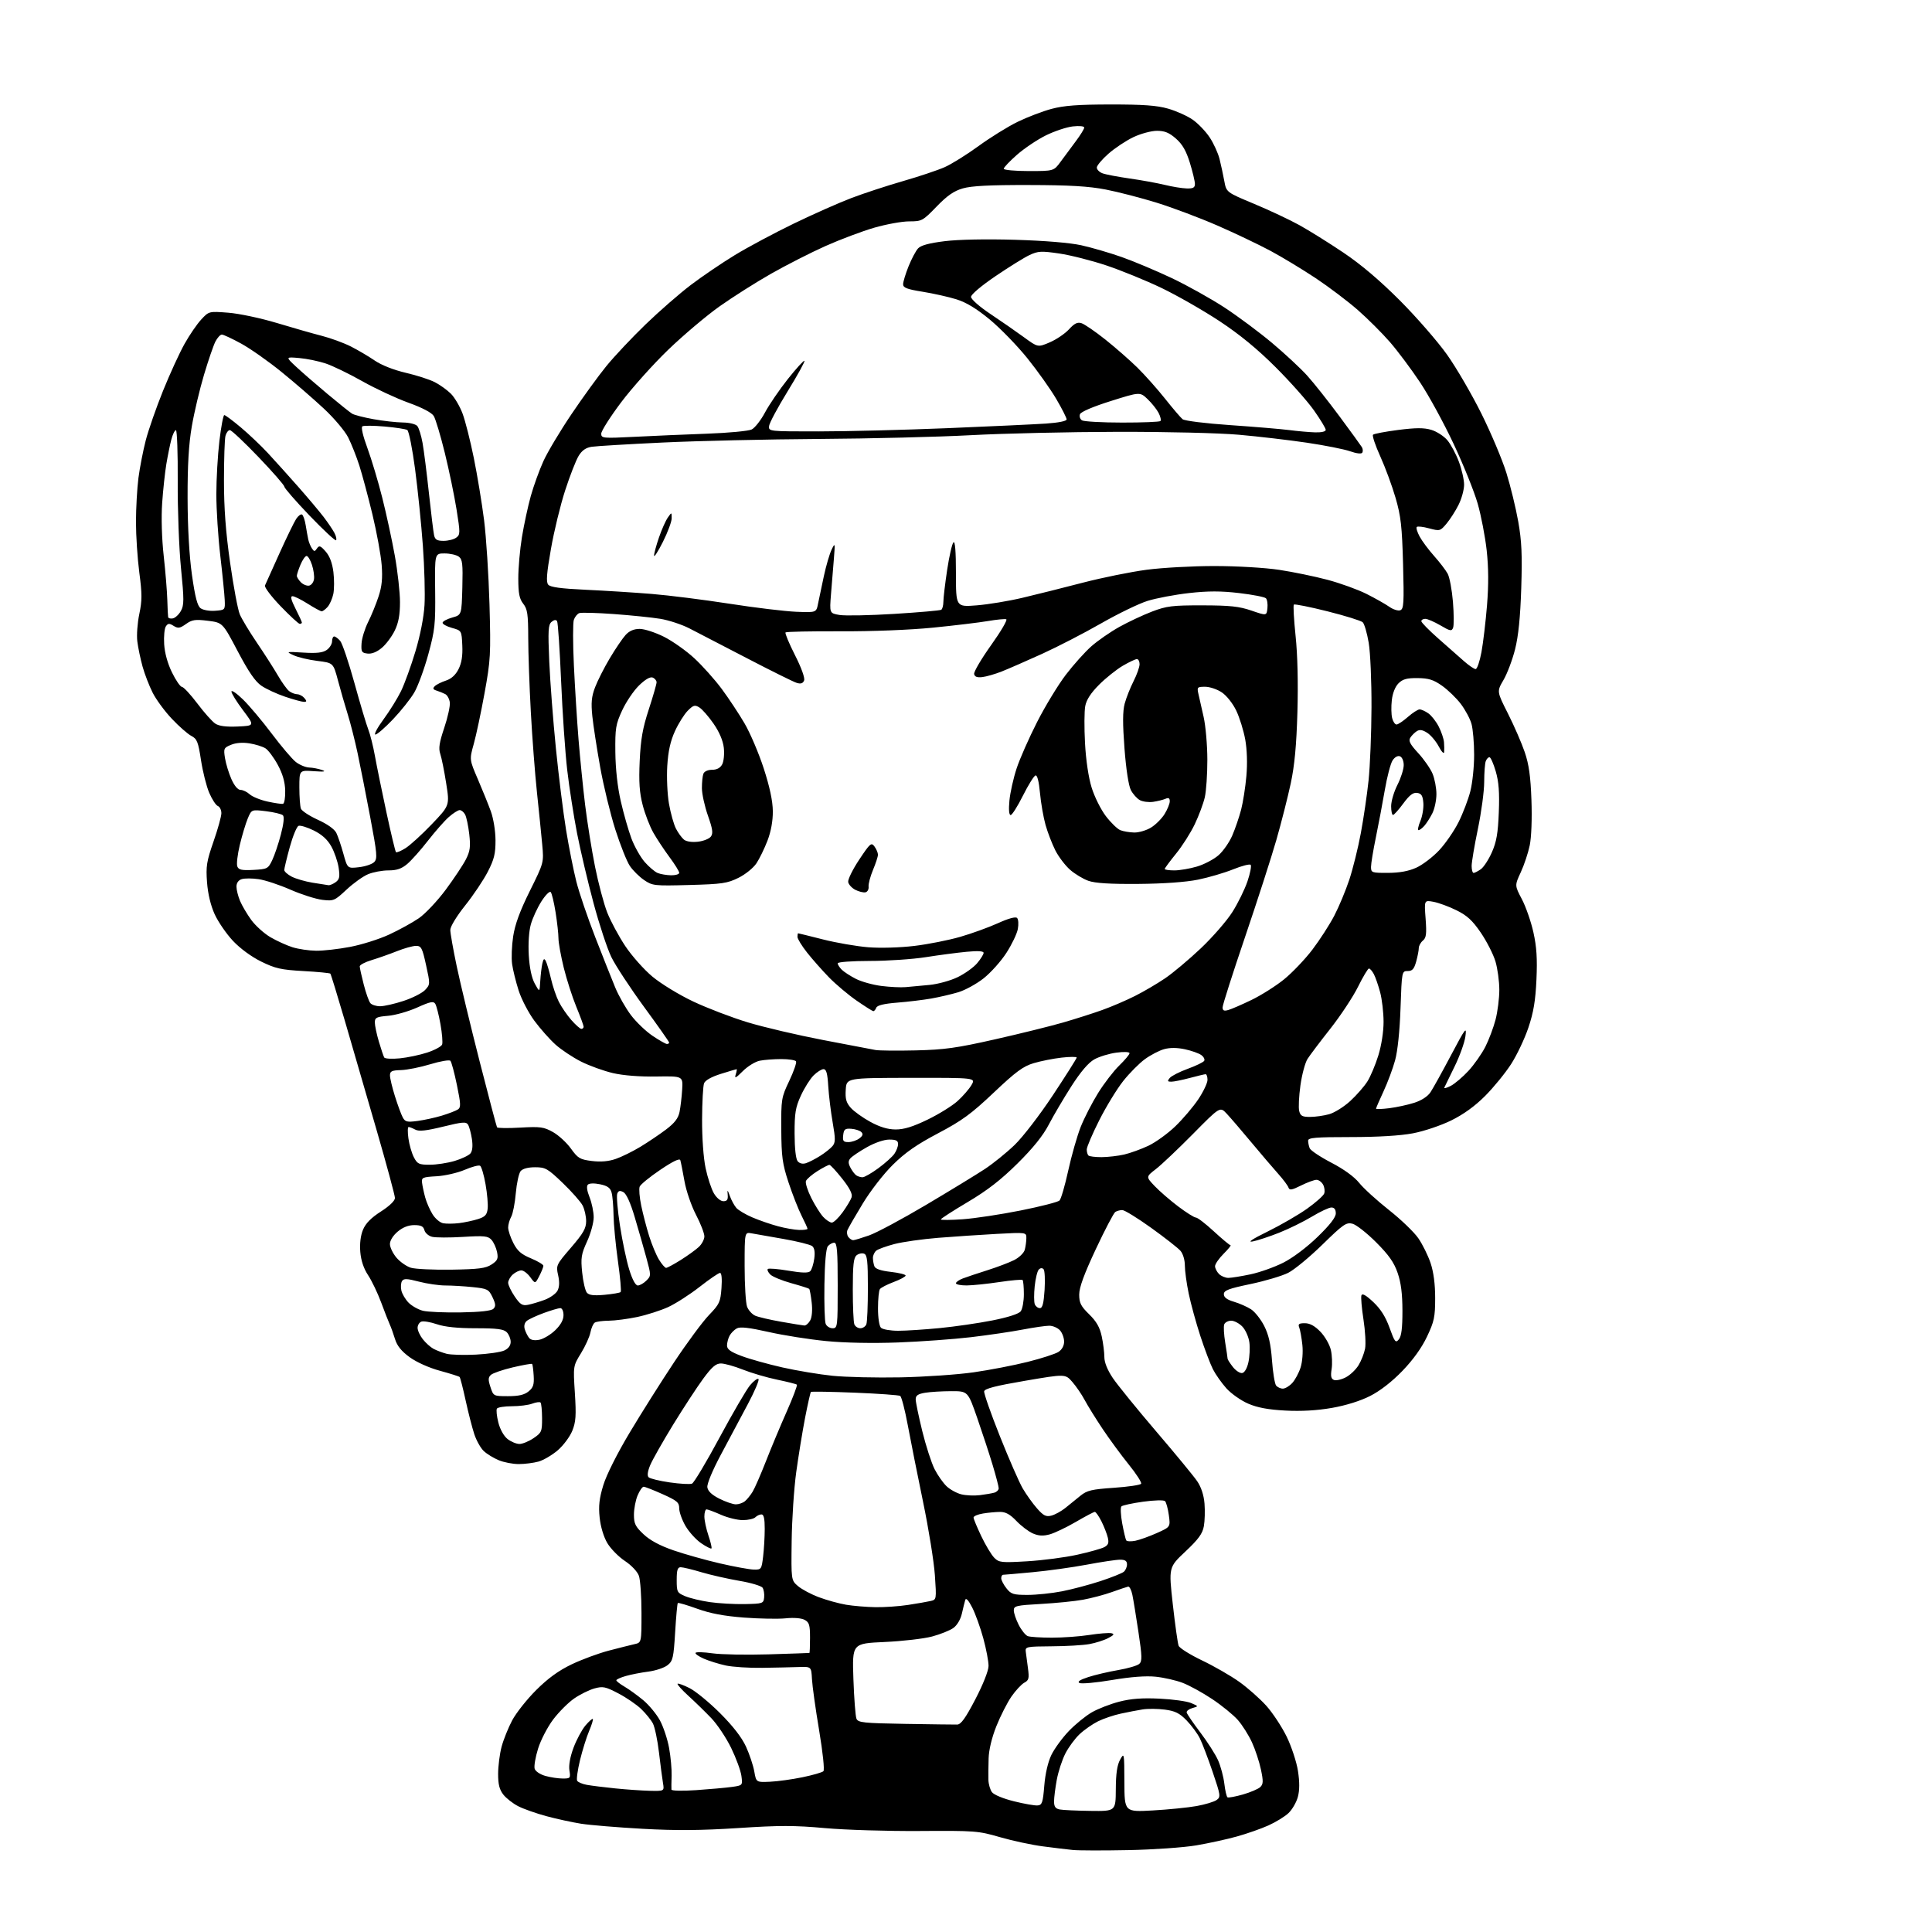 <?xml version="1.0" encoding="UTF-8" standalone="no"?>
<svg 
  version="1.1" 
  xmlns="http://www.w3.org/2000/svg" 
  xmlns:xlink="http://www.w3.org/1999/xlink" 
  xmlns:svg="http://www.w3.org/2000/svg"
  xmlns:rdf="http://www.w3.org/1999/02/22-rdf-syntax-ns#"
  xmlns:cc="http://creativecommons.org/ns#"
  xmlns:dc="http://purl.org/dc/elements/1.1/"
  viewBox="0 0 768 768"
  width="768"
  height="768"
>
<style>svg {background-color: white; }</style>"
<path stroke="none" fill="black" fill-rule="evenodd" d="M448.50,735.45C438.60,735.65 428.70,735.62 426.50,735.40C424.30,735.18 418.90,734.53 414.50,733.95C410.10,733.38 402.45,731.73 397.50,730.30C388.86,727.79 387.57,727.70 365.50,727.85C352.85,727.94 335.94,727.42 327.93,726.70C315.91,725.61 309.86,725.60 293.43,726.68C278.61,727.64 268.88,727.72 255.50,726.98C245.60,726.43 234.57,725.52 231.00,724.96C227.43,724.39 221.20,723.04 217.18,721.95C213.15,720.86 208.13,719.09 206.02,718.01C203.91,716.94 201.25,714.86 200.09,713.39C198.53,711.40 198.00,709.31 198.01,705.12C198.02,702.03 198.64,697.18 199.39,694.35C200.15,691.52 202.05,686.79 203.61,683.85C205.18,680.91 209.46,675.50 213.14,671.83C217.81,667.17 222.04,664.10 227.16,661.64C231.20,659.70 237.88,657.23 242.00,656.15C246.12,655.07 250.74,653.91 252.25,653.57C255.00,652.96 255.00,652.96 255.00,641.13C255.00,634.62 254.54,627.99 253.97,626.40C253.38,624.74 251.00,622.22 248.40,620.50C245.90,618.85 242.77,615.66 241.43,613.42C239.96,610.94 238.76,606.95 238.37,603.28C237.88,598.61 238.22,595.64 239.83,590.36C241.07,586.30 245.34,577.79 250.30,569.50C254.90,561.80 262.85,549.20 267.97,541.50C273.08,533.80 279.31,525.38 281.81,522.78C286.00,518.43 286.40,517.58 286.80,512.03C287.07,508.32 286.85,506.00 286.22,506.00C285.66,506.00 282.01,508.50 278.11,511.55C274.20,514.61 268.57,518.22 265.59,519.59C262.61,520.95 257.09,522.72 253.33,523.52C249.58,524.31 244.47,524.98 242.00,525.00C239.53,525.02 237.01,525.36 236.41,525.77C235.81,526.17 235.04,527.93 234.70,529.67C234.36,531.41 232.68,535.12 230.96,537.92C227.83,543.00 227.83,543.00 228.52,553.75C229.09,562.71 228.92,565.21 227.49,568.77C226.54,571.12 223.93,574.61 221.70,576.53C219.46,578.44 216.03,580.45 214.07,581.00C212.10,581.54 208.57,581.99 206.22,581.99C203.86,582.00 200.27,581.30 198.23,580.45C196.19,579.60 193.52,577.96 192.30,576.81C191.07,575.66 189.38,572.64 188.54,570.11C187.70,567.57 186.15,561.52 185.09,556.66C184.03,551.80 182.96,547.62 182.70,547.37C182.45,547.12 178.93,546.01 174.87,544.90C170.53,543.72 165.59,541.50 162.85,539.51C159.57,537.13 157.85,534.99 157.03,532.31C156.39,530.22 155.45,527.60 154.94,526.50C154.43,525.40 152.89,521.45 151.51,517.73C150.13,514.01 147.80,509.14 146.33,506.92C144.57,504.26 143.51,501.09 143.22,497.66C142.95,494.34 143.34,491.12 144.31,488.81C145.36,486.29 147.55,484.07 151.41,481.60C154.79,479.44 157.00,477.32 157.00,476.23C157.00,475.25 153.69,462.98 149.63,448.97C145.58,434.96 139.90,415.40 137.00,405.50C134.10,395.60 131.55,387.29 131.32,387.04C131.10,386.79 126.28,386.32 120.62,386.01C111.72,385.51 109.45,385.00 103.81,382.23C99.89,380.30 95.41,377.00 92.58,373.98C89.98,371.20 86.73,366.47 85.35,363.46C83.75,359.95 82.65,355.37 82.30,350.74C81.82,344.38 82.13,342.41 84.87,334.54C86.59,329.61 88.00,324.53 88.00,323.26C88.00,321.98 87.37,320.69 86.59,320.40C85.82,320.10 84.28,317.75 83.18,315.18C82.07,312.61 80.60,306.76 79.90,302.18C78.79,294.88 78.32,293.70 76.05,292.53C74.63,291.79 71.16,288.75 68.34,285.76C65.51,282.78 62.07,278.10 60.69,275.37C59.31,272.65 57.50,267.96 56.67,264.96C55.84,261.96 54.90,257.48 54.59,255.00C54.27,252.53 54.63,247.63 55.37,244.11C56.50,238.76 56.50,236.08 55.38,227.61C54.65,222.05 54.05,213.00 54.05,207.50C54.06,202.00 54.50,194.12 55.03,190.00C55.57,185.88 56.88,179.12 57.95,175.00C59.02,170.88 62.11,162.03 64.81,155.34C67.51,148.66 71.35,140.28 73.34,136.73C75.32,133.17 78.33,128.79 80.01,126.99C83.07,123.71 83.07,123.71 90.79,124.31C95.04,124.64 103.65,126.47 110.00,128.38C116.33,130.29 124.39,132.60 127.93,133.50C131.46,134.41 136.64,136.30 139.43,137.71C142.22,139.12 146.49,141.63 148.92,143.30C151.61,145.14 156.44,147.05 161.21,148.17C165.54,149.17 170.75,150.85 172.80,151.90C174.85,152.94 177.74,155.02 179.23,156.50C180.72,157.99 182.81,161.55 183.88,164.41C184.95,167.26 186.96,175.21 188.35,182.05C189.74,188.90 191.57,200.02 192.43,206.77C193.28,213.52 194.25,228.60 194.58,240.27C195.13,260.15 195.01,262.39 192.62,275.50C191.22,283.20 189.29,292.30 188.33,295.72C186.59,301.95 186.59,301.95 189.94,309.72C191.78,314.00 194.11,319.75 195.11,322.50C196.15,325.36 196.95,330.28 196.97,334.00C196.99,339.34 196.45,341.58 193.91,346.52C192.21,349.83 188.16,355.87 184.91,359.94C181.53,364.17 179.00,368.33 179.00,369.66C179.00,370.93 180.16,377.49 181.58,384.23C183.00,390.98 187.10,407.98 190.68,422.00C194.27,436.02 197.37,447.78 197.58,448.13C197.79,448.47 201.97,448.52 206.86,448.24C214.82,447.79 216.19,447.98 219.82,450.02C222.05,451.27 225.26,454.22 226.95,456.58C229.72,460.43 230.54,460.92 235.26,461.51C238.81,461.95 241.88,461.69 244.77,460.69C247.12,459.88 251.53,457.71 254.58,455.86C257.63,454.01 262.22,450.92 264.77,448.99C268.17,446.42 269.62,444.54 270.13,442.01C270.52,440.10 270.99,436.12 271.17,433.15C271.50,427.76 271.50,427.76 260.89,427.93C254.26,428.04 247.78,427.53 243.64,426.57C239.99,425.72 234.29,423.66 230.97,421.99C227.65,420.31 223.08,417.27 220.80,415.22C218.52,413.17 214.75,408.91 212.41,405.75C210.08,402.59 207.27,397.19 206.17,393.75C205.07,390.31 203.90,385.58 203.57,383.23C203.24,380.88 203.43,375.93 203.99,372.23C204.71,367.49 206.66,362.16 210.60,354.21C216.20,342.92 216.20,342.92 215.54,335.71C215.18,331.75 214.24,322.43 213.45,315.00C212.66,307.57 211.56,293.18 211.01,283.00C210.45,272.82 209.99,259.55 209.98,253.50C209.96,244.12 209.67,242.13 208.00,240.00C206.46,238.03 206.04,235.91 206.03,230.00C206.02,225.88 206.67,218.45 207.48,213.50C208.29,208.55 209.88,201.20 211.00,197.17C212.13,193.14 214.38,186.91 216.01,183.32C217.64,179.72 222.66,171.32 227.17,164.64C231.67,157.96 237.92,149.35 241.06,145.50C244.19,141.65 251.20,134.21 256.63,128.96C262.06,123.72 270.14,116.67 274.60,113.29C279.05,109.91 286.93,104.56 292.10,101.41C297.27,98.26 307.80,92.63 315.50,88.90C323.20,85.17 333.55,80.58 338.50,78.70C343.45,76.82 352.68,73.80 359.00,71.98C365.32,70.16 372.75,67.67 375.50,66.46C378.25,65.24 384.32,61.46 389.00,58.05C393.67,54.65 400.65,50.32 404.50,48.44C408.35,46.56 414.43,44.24 418.00,43.28C422.95,41.96 428.54,41.54 441.50,41.53C454.43,41.52 459.90,41.91 464.35,43.19C467.56,44.11 471.94,46.08 474.09,47.56C476.23,49.05 479.27,52.21 480.85,54.59C482.43,56.97 484.20,60.85 484.79,63.21C485.38,65.57 486.23,69.51 486.68,71.97C487.50,76.43 487.50,76.43 498.50,81.02C504.55,83.54 512.65,87.35 516.50,89.48C520.35,91.61 528.23,96.52 534.00,100.40C541.02,105.11 548.47,111.43 556.50,119.47C563.10,126.09 571.53,135.78 575.24,141.00C578.94,146.22 585.10,156.80 588.92,164.50C592.74,172.20 597.20,182.78 598.82,188.00C600.45,193.22 602.56,201.91 603.52,207.30C604.90,215.08 605.14,220.53 604.72,233.80C604.34,245.43 603.60,252.81 602.26,258.13C601.20,262.32 599.13,267.81 597.66,270.31C594.99,274.87 594.99,274.87 599.45,283.68C601.90,288.53 604.90,295.43 606.11,299.00C607.77,303.87 608.44,308.64 608.77,318.05C609.04,325.41 608.76,332.86 608.09,336.05C607.47,339.05 605.87,343.86 604.53,346.74C602.10,351.99 602.10,351.99 604.97,357.44C606.55,360.45 608.61,366.37 609.55,370.60C610.84,376.38 611.14,381.06 610.76,389.40C610.38,397.81 609.60,402.44 607.56,408.50C606.08,412.90 602.99,419.42 600.69,422.99C598.38,426.57 593.75,432.25 590.39,435.62C586.35,439.68 581.79,442.98 576.89,445.39C572.76,447.42 566.04,449.68 561.66,450.51C556.66,451.46 547.70,452.00 536.91,452.00C522.98,452.00 520.00,452.25 520.00,453.42C520.00,454.20 520.27,455.55 520.61,456.42C520.94,457.30 524.80,459.88 529.18,462.16C534.19,464.76 538.31,467.75 540.29,470.21C542.02,472.37 547.34,477.21 552.11,480.98C556.89,484.75 562.15,489.81 563.81,492.23C565.48,494.64 567.66,499.07 568.67,502.06C569.87,505.64 570.50,510.41 570.50,516.00C570.50,523.51 570.12,525.30 567.26,531.33C565.16,535.77 561.73,540.55 557.48,544.95C553.33,549.25 548.62,552.91 544.65,554.92C540.76,556.90 534.99,558.70 529.44,559.67C523.50,560.70 517.29,561.06 510.93,560.72C504.14,560.36 499.85,559.56 496.19,557.98C493.34,556.76 489.46,554.03 487.55,551.93C485.65,549.82 483.22,546.38 482.16,544.30C481.10,542.21 478.84,536.23 477.13,531.00C475.43,525.77 473.35,518.21 472.52,514.18C471.68,510.16 471.00,505.15 471.00,503.05C471.00,500.84 470.26,498.37 469.25,497.21C468.29,496.10 463.05,492.00 457.62,488.10C452.18,484.19 447.01,481.01 446.12,481.02C445.23,481.02 443.98,481.36 443.35,481.77C442.72,482.17 439.23,488.83 435.60,496.56C430.93,506.52 429.00,511.79 429.00,514.61C429.00,517.93 429.66,519.24 432.95,522.45C435.85,525.28 437.18,527.61 437.95,531.20C438.53,533.90 439.00,537.61 439.00,539.45C439.00,541.59 440.21,544.59 442.36,547.79C444.21,550.53 451.96,560.07 459.58,568.99C467.21,577.90 474.56,586.83 475.91,588.82C477.49,591.14 478.53,594.32 478.81,597.67C479.04,600.55 478.93,604.62 478.55,606.70C478.02,609.66 476.40,611.88 471.21,616.76C464.56,623.01 464.56,623.01 466.21,637.76C467.12,645.87 468.16,653.27 468.52,654.21C468.89,655.15 473.08,657.77 477.84,660.05C482.60,662.32 489.25,666.15 492.62,668.55C495.98,670.95 500.82,675.23 503.37,678.06C505.91,680.89 509.56,686.43 511.48,690.36C513.39,694.28 515.41,700.41 515.96,703.97C516.64,708.39 516.63,711.67 515.91,714.33C515.33,716.47 513.66,719.36 512.18,720.75C510.71,722.14 507.11,724.34 504.19,725.65C501.28,726.96 495.65,728.93 491.69,730.03C487.74,731.14 480.45,732.73 475.50,733.57C470.55,734.41 458.40,735.26 448.50,735.45zM433.50,719.86C443.50,719.99 443.50,719.99 443.55,711.25C443.58,705.04 444.08,701.63 445.26,699.50C446.88,696.57 446.92,696.76 446.96,708.40C447.00,720.31 447.00,720.31 458.25,719.68C464.44,719.33 472.29,718.54 475.69,717.93C479.10,717.31 482.67,716.23 483.64,715.52C485.30,714.31 485.21,713.66 482.05,704.37C480.20,698.94 477.91,692.92 476.95,691.00C475.99,689.08 473.62,685.88 471.69,683.89C468.89,681.01 467.14,680.14 463.05,679.60C460.24,679.23 456.26,679.19 454.22,679.52C452.17,679.85 448.25,680.60 445.50,681.20C442.75,681.79 438.70,683.16 436.50,684.24C434.30,685.33 431.00,687.63 429.16,689.36C427.32,691.09 424.78,694.54 423.50,697.04C422.22,699.54 420.69,704.23 420.09,707.47C419.49,710.72 419.00,714.60 419.00,716.11C419.00,718.17 419.57,718.97 421.25,719.29C422.49,719.53 428.00,719.79 433.50,719.86zM412.50,717.69C414.25,717.52 414.58,716.53 415.12,709.83C415.51,705.08 416.58,700.42 417.94,697.62C419.15,695.12 422.25,690.87 424.82,688.18C427.39,685.48 431.54,682.10 434.02,680.67C436.51,679.24 441.44,677.33 444.97,676.43C449.59,675.24 454.07,674.91 460.95,675.24C466.20,675.49 471.85,676.28 473.50,676.99C476.50,678.28 476.50,678.28 474.00,678.98C472.62,679.36 471.60,680.16 471.72,680.74C471.84,681.33 474.27,684.89 477.13,688.66C479.98,692.42 483.17,697.41 484.21,699.75C485.24,702.09 486.36,706.26 486.69,709.03C487.02,711.80 487.59,714.25 487.96,714.47C488.33,714.70 491.08,714.19 494.07,713.34C497.05,712.48 500.16,711.16 500.96,710.40C502.18,709.24 502.23,708.11 501.24,703.42C500.60,700.35 499.00,695.49 497.68,692.62C496.37,689.75 493.84,685.75 492.06,683.72C490.28,681.70 485.68,677.95 481.85,675.40C478.01,672.84 472.72,669.94 470.10,668.95C467.48,667.95 462.68,666.86 459.42,666.52C455.52,666.12 449.58,666.56 442.00,667.84C435.68,668.90 429.87,669.43 429.10,669.01C428.16,668.50 429.30,667.74 432.60,666.67C435.30,665.79 440.65,664.54 444.50,663.88C448.35,663.22 452.12,662.12 452.88,661.42C454.06,660.35 454.01,658.47 452.56,648.83C451.63,642.60 450.54,635.92 450.14,634.00C449.75,632.08 448.99,630.59 448.46,630.70C447.93,630.81 445.02,631.79 442.00,632.87C438.98,633.95 433.80,635.32 430.50,635.92C427.20,636.52 419.66,637.27 413.75,637.60C403.97,638.14 403.00,638.37 403.00,640.14C403.00,641.21 403.88,643.81 404.96,645.92C406.03,648.03 407.65,650.03 408.54,650.38C409.43,650.72 413.75,651.00 418.14,651.00C422.53,651.00 429.24,650.52 433.05,649.92C436.86,649.33 440.77,649.02 441.74,649.22C443.13,649.52 442.87,649.94 440.50,651.18C438.85,652.05 435.48,653.12 433.00,653.56C430.52,654.01 423.77,654.40 418.00,654.43C408.10,654.50 407.51,654.61 407.75,656.50C407.89,657.60 408.29,660.59 408.63,663.15C409.17,667.19 408.98,667.94 407.16,668.91C406.02,669.53 403.71,672.02 402.03,674.45C400.36,676.89 397.68,682.17 396.07,686.19C394.26,690.73 393.09,695.58 392.99,699.00C392.90,702.02 392.87,705.88 392.91,707.56C392.96,709.24 393.59,711.42 394.31,712.41C395.07,713.44 398.77,714.98 403.06,716.04C407.15,717.06 411.40,717.80 412.50,717.69zM258.30,711.87C264.09,712.00 264.09,712.00 263.54,708.75C263.24,706.96 262.53,701.50 261.95,696.61C261.38,691.73 260.29,686.55 259.54,685.11C258.79,683.68 256.67,681.07 254.84,679.32C253.00,677.56 248.93,674.78 245.78,673.14C240.69,670.47 239.66,670.26 236.30,671.18C234.23,671.75 230.61,673.55 228.26,675.16C225.91,676.78 222.15,680.54 219.90,683.52C217.65,686.50 214.95,691.71 213.89,695.12C212.83,698.52 212.22,702.12 212.54,703.12C212.86,704.14 214.75,705.39 216.81,705.96C218.84,706.53 221.93,706.99 223.69,706.99C226.72,707.00 226.85,706.85 226.35,703.75C226.03,701.72 226.64,698.34 227.99,694.73C229.18,691.56 231.30,687.61 232.70,685.94C234.10,684.28 235.43,683.10 235.65,683.32C235.87,683.54 235.21,685.69 234.18,688.11C233.15,690.52 231.53,695.74 230.56,699.69C229.60,703.65 229.10,707.35 229.44,707.90C229.79,708.46 231.52,709.19 233.29,709.51C235.05,709.83 240.10,710.46 244.50,710.91C248.90,711.36 255.11,711.79 258.30,711.87zM276.75,711.61C282.11,711.24 288.46,710.67 290.86,710.34C295.23,709.74 295.23,709.74 294.72,705.94C294.44,703.85 292.60,698.85 290.64,694.82C288.68,690.80 285.13,685.48 282.76,683.00C280.39,680.52 276.30,676.54 273.67,674.14C271.04,671.74 269.09,669.57 269.35,669.32C269.60,669.07 271.76,669.86 274.15,671.07C276.54,672.29 281.99,676.76 286.25,681.02C291.36,686.13 294.86,690.64 296.54,694.30C297.94,697.36 299.42,701.80 299.84,704.18C300.60,708.50 300.60,708.50 306.05,708.27C309.05,708.14 314.86,707.34 318.97,706.49C323.09,705.64 326.84,704.56 327.32,704.08C327.82,703.58 327.08,696.59 325.62,687.85C324.20,679.41 322.92,670.25 322.77,667.50C322.50,662.50 322.50,662.50 317.50,662.67C314.75,662.77 308.23,662.91 303.00,662.99C297.77,663.07 291.25,662.65 288.50,662.06C285.75,661.46 281.82,660.24 279.78,659.35C277.73,658.45 276.25,657.41 276.49,657.02C276.73,656.64 279.75,656.72 283.21,657.22C286.67,657.71 296.70,657.89 305.50,657.63C314.30,657.36 321.61,657.11 321.75,657.07C321.89,657.03 322.00,654.32 322.00,651.04C322.00,645.94 321.68,644.90 319.84,643.91C318.53,643.22 315.53,642.97 312.30,643.31C309.35,643.61 301.89,643.48 295.72,643.01C287.77,642.40 282.36,641.38 277.16,639.50C273.13,638.04 269.65,637.02 269.44,637.23C269.23,637.44 268.75,642.67 268.38,648.85C267.76,659.06 267.48,660.27 265.33,661.96C264.03,662.98 260.61,664.12 257.73,664.49C254.85,664.86 250.81,665.65 248.75,666.24C246.69,666.83 245.00,667.60 245.00,667.94C245.00,668.29 246.46,669.42 248.25,670.47C250.04,671.51 253.38,673.93 255.67,675.83C257.96,677.73 260.96,681.36 262.34,683.89C263.71,686.43 265.35,691.37 265.98,694.88C266.62,698.39 267.06,703.34 266.98,705.88C266.89,708.42 266.86,710.90 266.91,711.39C266.96,711.89 271.26,711.98 276.75,711.61zM380.50,685.54C382.00,685.51 383.79,683.02 387.71,675.50C390.77,669.64 392.94,664.16 392.96,662.26C392.98,660.48 392.05,655.53 390.88,651.26C389.71,646.99 387.73,641.48 386.46,639.00C384.99,636.12 384.00,635.04 383.70,636.00C383.45,636.83 382.85,639.26 382.37,641.40C381.85,643.72 380.48,646.05 379.00,647.13C377.62,648.13 373.80,649.66 370.50,650.54C367.20,651.42 358.71,652.40 351.63,652.72C338.76,653.30 338.76,653.30 339.24,667.40C339.51,675.15 340.06,682.28 340.46,683.23C341.11,684.76 343.30,684.99 359.85,685.27C370.11,685.44 379.40,685.56 380.50,685.54zM348.00,638.88C351.57,638.94 357.43,638.53 361.00,637.98C364.57,637.43 368.58,636.74 369.90,636.43C372.28,635.89 372.29,635.84 371.63,626.19C371.27,620.86 369.16,607.73 366.93,597.00C364.71,586.27 361.97,572.55 360.85,566.50C359.73,560.45 358.37,555.23 357.84,554.90C357.30,554.57 349.19,553.99 339.81,553.61C330.43,553.23 322.57,553.10 322.35,553.32C322.13,553.54 321.09,558.17 320.03,563.61C318.98,569.05 317.40,578.78 316.51,585.23C315.62,591.68 314.81,603.98 314.70,612.56C314.50,628.16 314.50,628.16 317.20,630.49C318.69,631.77 322.44,633.77 325.55,634.93C328.65,636.09 333.51,637.43 336.35,637.91C339.18,638.38 344.43,638.82 348.00,638.88zM296.00,637.65C303.22,637.51 303.51,637.41 303.76,635.00C303.90,633.62 303.62,631.90 303.14,631.16C302.66,630.42 298.50,629.18 293.88,628.40C289.27,627.61 282.51,626.08 278.84,624.99C275.18,623.89 271.47,623.00 270.59,623.00C269.35,623.00 269.00,624.09 269.00,628.05C269.00,632.85 269.17,633.17 272.39,634.52C274.25,635.30 278.64,636.35 282.14,636.86C285.64,637.37 291.88,637.73 296.00,637.65zM408.48,634.00C411.97,634.00 418.13,633.36 422.16,632.57C426.20,631.78 433.09,629.95 437.47,628.51C441.86,627.06 446.02,625.40 446.72,624.81C447.43,624.23 448.00,622.91 448.00,621.88C448.00,620.50 447.27,620.00 445.25,620.00C443.74,620.00 437.77,620.89 432.00,621.98C426.23,623.06 416.55,624.41 410.50,624.97C404.45,625.54 399.16,626.00 398.75,626.00C398.34,626.00 398.00,626.61 398.00,627.37C398.00,628.12 398.93,629.92 400.07,631.37C401.92,633.72 402.83,634.00 408.48,634.00zM299.61,623.93C302.63,624.00 302.74,623.84 303.35,618.75C303.70,615.86 303.99,610.91 303.99,607.75C304.00,603.69 303.62,602.00 302.70,602.00C301.98,602.00 300.89,602.51 300.26,603.14C299.64,603.76 297.39,604.27 295.27,604.27C293.14,604.27 289.23,603.31 286.58,602.14C283.92,600.96 281.35,600.00 280.87,600.00C280.39,600.00 280.00,601.27 280.00,602.82C280.00,604.37 280.73,607.77 281.61,610.38C282.50,612.98 283.04,615.30 282.81,615.53C282.58,615.76 280.74,614.83 278.73,613.46C276.72,612.09 273.93,609.03 272.53,606.65C271.14,604.27 270.00,601.11 270.00,599.62C270.00,597.25 269.18,596.55 263.41,593.96C259.78,592.33 256.38,591.00 255.86,591.00C255.33,591.00 254.25,592.56 253.45,594.47C252.65,596.38 252.00,599.82 252.00,602.12C252.00,605.68 252.57,606.85 255.83,609.90C258.38,612.31 262.32,614.42 267.70,616.28C272.13,617.81 280.42,620.14 286.12,621.46C291.83,622.78 297.90,623.89 299.61,623.93zM408.39,620.63C414.50,620.26 423.43,619.10 428.22,618.03C433.02,616.97 437.86,615.61 438.98,615.01C440.57,614.16 440.87,613.32 440.37,611.21C440.01,609.72 438.87,606.81 437.84,604.75C436.80,602.69 435.62,601.00 435.21,601.00C434.80,601.00 431.41,602.79 427.68,604.97C423.94,607.15 419.27,609.38 417.31,609.93C414.67,610.65 412.91,610.56 410.61,609.58C408.90,608.84 405.95,606.61 404.05,604.62C401.55,601.99 399.77,601.00 397.55,601.01C395.87,601.02 392.81,601.30 390.75,601.64C388.69,601.98 387.00,602.70 387.00,603.24C387.00,603.77 388.39,607.13 390.10,610.70C391.80,614.27 394.12,618.12 395.24,619.24C397.15,621.15 398.06,621.24 408.39,620.63zM451.35,612.47C453.08,612.11 456.92,610.73 459.89,609.40C465.27,606.99 465.27,606.99 464.63,602.28C464.27,599.70 463.59,597.19 463.12,596.72C462.64,596.24 458.80,596.34 454.41,596.95C450.09,597.55 446.21,598.39 445.78,598.82C445.35,599.25 445.49,602.28 446.09,605.55C446.70,608.82 447.42,611.86 447.69,612.31C447.97,612.75 449.61,612.82 451.35,612.47zM417.91,602.49C419.34,602.13 421.85,600.76 423.50,599.43C425.15,598.10 427.85,595.92 429.50,594.57C432.08,592.47 433.97,592.02 442.78,591.42C448.44,591.03 453.31,590.31 453.61,589.82C453.92,589.33 451.72,585.90 448.73,582.21C445.74,578.52 441.05,572.12 438.29,568.00C435.54,563.88 432.33,558.70 431.16,556.50C429.99,554.30 427.78,551.07 426.25,549.32C423.48,546.15 423.48,546.15 407.49,548.88C395.81,550.87 391.43,552.00 391.22,553.07C391.07,553.88 393.88,561.92 397.48,570.94C401.07,579.96 405.16,589.31 406.57,591.71C407.98,594.11 410.52,597.67 412.23,599.61C414.77,602.50 415.79,603.02 417.91,602.49zM292.52,598.00C293.67,598.00 295.30,597.44 296.13,596.75C296.96,596.06 298.33,594.38 299.17,593.00C300.01,591.62 302.37,586.23 304.42,581.00C306.46,575.77 310.18,566.87 312.69,561.21C315.20,555.55 317.03,550.70 316.77,550.43C316.50,550.17 312.96,549.27 308.89,548.43C304.83,547.59 298.72,545.80 295.33,544.45C291.94,543.10 288.00,542.00 286.58,542.00C284.58,542.00 282.99,543.36 279.54,548.05C277.09,551.38 271.71,559.61 267.58,566.33C263.46,573.06 259.36,580.29 258.47,582.41C257.43,584.91 257.21,586.61 257.84,587.24C258.37,587.77 262.15,588.69 266.23,589.28C270.31,589.87 274.29,590.09 275.08,589.77C275.86,589.45 280.77,581.24 286.00,571.51C291.23,561.79 296.69,552.41 298.15,550.67C299.61,548.92 301.12,547.81 301.51,548.19C301.90,548.57 299.99,553.07 297.26,558.19C294.54,563.31 289.73,572.33 286.58,578.22C283.20,584.55 280.99,589.88 281.18,591.22C281.40,592.76 282.95,594.23 285.96,595.75C288.42,596.99 291.37,598.00 292.52,598.00zM389.50,594.35C391.70,594.08 394.29,593.63 395.25,593.36C396.21,593.09 397.00,592.30 397.00,591.61C397.00,590.92 395.92,586.79 394.61,582.43C393.30,578.07 390.54,569.66 388.49,563.75C384.76,553.00 384.76,553.00 378.13,553.01C374.48,553.02 369.81,553.30 367.75,553.64C364.89,554.12 364.00,554.73 364.00,556.24C364.00,557.34 365.18,563.01 366.61,568.86C368.05,574.71 370.25,581.52 371.51,584.00C372.77,586.48 374.94,589.56 376.34,590.86C377.73,592.16 380.36,593.59 382.18,594.03C384.01,594.48 387.30,594.62 389.50,594.35zM206.49,574.00C207.71,574.00 210.23,572.96 212.10,571.69C215.30,569.53 215.50,569.05 215.48,563.75C215.47,560.66 215.19,557.86 214.87,557.53C214.54,557.21 213.06,557.41 211.57,557.97C210.09,558.54 206.45,559.00 203.49,559.00C200.54,559.00 197.85,559.43 197.53,559.95C197.21,560.47 197.46,562.96 198.10,565.47C198.78,568.19 200.27,570.85 201.76,572.03C203.14,573.11 205.27,574.00 206.49,574.00zM201.97,555.00C206.16,555.00 208.42,554.48 210.09,553.13C211.97,551.61 212.36,550.43 212.15,546.91C212.01,544.52 211.73,542.40 211.53,542.19C211.33,541.99 207.86,542.61 203.83,543.55C199.80,544.50 195.89,545.85 195.14,546.54C194.04,547.55 194.00,548.48 194.97,551.40C196.15,554.98 196.18,555.00 201.97,555.00zM509.95,552.00C510.88,552.00 512.57,550.99 513.70,549.75C514.83,548.51 516.32,545.75 517.00,543.61C517.71,541.38 518.02,537.52 517.71,534.61C517.41,531.80 516.85,528.71 516.48,527.75C515.91,526.33 516.33,526.00 518.70,526.00C520.69,526.00 522.64,527.06 524.88,529.38C526.68,531.24 528.55,534.50 529.04,536.63C529.53,538.76 529.66,542.18 529.34,544.23C528.89,547.05 529.13,548.11 530.28,548.56C531.13,548.88 533.23,548.42 534.95,547.52C536.68,546.63 538.97,544.46 540.04,542.70C541.12,540.94 542.28,537.97 542.64,536.10C542.99,534.24 542.70,529.02 542.00,524.51C541.30,520.01 540.93,515.70 541.18,514.95C541.50,514.01 542.94,514.81 545.86,517.54C548.82,520.32 550.77,523.39 552.37,527.82C554.43,533.54 554.78,533.97 556.07,532.41C557.09,531.18 557.50,527.95 557.49,521.09C557.48,514.30 556.93,509.90 555.58,506.00C554.15,501.83 552.07,498.88 547.01,493.81C543.33,490.13 539.10,486.81 537.60,486.44C535.16,485.82 533.92,486.69 525.69,494.74C520.63,499.69 514.51,504.74 512.08,505.97C509.65,507.20 502.90,509.21 497.08,510.43C488.34,512.26 486.50,512.96 486.50,514.46C486.50,515.72 487.74,516.65 490.52,517.47C492.73,518.12 495.80,519.48 497.33,520.48C498.87,521.49 501.22,524.47 502.55,527.10C504.31,530.58 505.16,534.31 505.63,540.70C505.98,545.54 506.72,550.06 507.26,550.75C507.80,551.44 509.01,552.00 509.95,552.00zM358.00,547.52C367.62,547.32 380.68,546.43 387.00,545.52C393.32,544.62 403.00,542.75 408.50,541.37C414.00,539.99 419.51,538.21 420.75,537.41C422.15,536.50 423.00,534.95 423.00,533.31C423.00,531.85 422.26,529.83 421.35,528.83C420.43,527.82 418.52,527.00 417.10,527.00C415.67,527.00 410.90,527.69 406.50,528.53C402.10,529.38 392.88,530.73 386.00,531.55C379.12,532.36 366.07,533.31 357.00,533.65C346.87,534.03 335.82,533.82 328.38,533.09C321.71,532.44 311.42,530.82 305.51,529.48C297.79,527.74 294.25,527.33 292.91,528.05C291.88,528.60 290.59,529.91 290.02,530.96C289.46,532.01 289.00,533.77 289.00,534.86C289.00,536.37 290.40,537.38 294.75,539.02C297.91,540.22 305.23,542.26 311.00,543.57C316.77,544.87 325.77,546.37 331.00,546.90C336.23,547.43 348.38,547.71 358.00,547.52zM493.82,545.80C494.77,545.61 495.76,543.87 496.27,541.49C496.75,539.30 496.92,535.77 496.65,533.65C496.38,531.54 495.15,528.72 493.91,527.40C492.67,526.08 490.65,525.00 489.43,525.00C488.21,525.00 486.96,525.66 486.65,526.46C486.34,527.27 486.52,530.53 487.04,533.71C487.56,536.90 487.99,539.78 487.99,540.12C488.00,540.45 488.95,541.94 490.11,543.42C491.28,544.89 492.94,545.97 493.82,545.80zM189.17,538.48C193.93,538.24 198.99,537.50 200.42,536.86C202.09,536.09 203.00,534.88 203.00,533.41C203.00,532.16 202.29,530.44 201.43,529.57C200.19,528.34 197.55,528.00 189.11,528.00C181.88,528.00 176.82,527.48 173.66,526.40C171.08,525.52 168.30,525.06 167.48,525.37C166.67,525.68 166.00,526.79 166.00,527.83C166.00,528.88 166.93,530.92 168.08,532.37C169.22,533.82 171.13,535.54 172.33,536.18C173.52,536.82 175.85,537.70 177.50,538.14C179.15,538.57 184.40,538.73 189.17,538.48zM214.42,532.57C216.08,532.23 218.92,530.53 220.72,528.78C222.89,526.68 224.00,524.66 224.00,522.80C224.00,521.21 223.45,520.00 222.74,520.00C222.04,520.00 219.08,520.87 216.16,521.94C213.24,523.01 210.19,524.42 209.40,525.08C208.51,525.82 208.20,527.09 208.60,528.39C208.95,529.55 209.73,531.10 210.32,531.84C211.01,532.70 212.46,532.96 214.42,532.57zM357.03,529.00C360.12,529.00 367.57,528.52 373.58,527.93C379.58,527.35 389.00,525.98 394.50,524.89C400.74,523.65 404.97,522.29 405.75,521.26C406.44,520.36 407.00,517.30 407.00,514.48C407.00,511.65 406.77,509.11 406.50,508.83C406.22,508.55 402.06,508.92 397.25,509.64C392.44,510.36 386.59,510.97 384.25,510.98C381.91,510.99 380.00,510.60 380.00,510.12C380.00,509.64 381.24,508.77 382.75,508.20C384.26,507.62 388.65,506.16 392.50,504.94C396.35,503.72 401.13,501.91 403.12,500.91C405.15,499.89 407.01,498.08 407.36,496.80C407.70,495.53 407.98,493.45 407.99,492.18C408.00,489.86 408.00,489.86 396.25,490.49C389.79,490.84 379.32,491.55 373.00,492.05C366.68,492.56 358.83,493.67 355.56,494.52C352.29,495.38 349.03,496.56 348.31,497.16C347.59,497.76 347.00,499.05 347.00,500.04C347.00,501.03 347.27,502.53 347.59,503.38C347.99,504.41 350.15,505.14 354.09,505.59C357.34,505.96 360.00,506.61 360.00,507.05C360.00,507.48 357.86,508.64 355.25,509.62C352.64,510.60 350.17,511.87 349.77,512.45C349.36,513.03 349.02,516.45 349.02,520.05C349.01,523.83 349.51,527.11 350.20,527.80C350.86,528.46 353.93,529.00 357.03,529.00zM330.97,528.00C332.93,528.00 333.00,527.42 333.00,511.00C333.00,497.23 332.74,494.00 331.62,494.00C330.86,494.00 329.72,494.63 329.09,495.39C328.36,496.27 327.85,501.94 327.72,510.64C327.60,518.26 327.82,525.29 328.22,526.25C328.61,527.21 329.85,528.00 330.97,528.00zM342.00,528.00C342.98,528.00 344.06,527.29 344.39,526.42C344.73,525.55 345.00,519.01 345.00,511.89C345.00,501.25 344.73,498.83 343.49,498.36C342.66,498.04 341.31,498.33 340.49,499.01C339.32,499.98 339.00,502.88 339.00,512.54C339.00,519.30 339.27,525.55 339.61,526.42C339.94,527.29 341.02,528.00 342.00,528.00zM319.71,526.91C320.38,526.96 321.45,526.03 322.09,524.84C322.78,523.54 323.01,520.70 322.65,517.71C322.33,514.97 321.89,512.55 321.67,512.34C321.46,512.13 318.25,511.11 314.53,510.08C310.82,509.05 307.07,507.50 306.20,506.63C305.33,505.76 304.89,504.78 305.22,504.44C305.55,504.11 309.24,504.41 313.42,505.12C318.83,506.03 321.32,506.08 322.08,505.32C322.67,504.73 323.39,502.48 323.68,500.33C324.04,497.70 323.76,496.06 322.85,495.34C322.11,494.75 317.00,493.47 311.50,492.51C306.00,491.55 300.26,490.54 298.75,490.27C296.00,489.77 296.00,489.77 296.00,503.32C296.00,510.77 296.44,518.03 296.98,519.45C297.52,520.86 298.98,522.47 300.23,523.02C301.48,523.56 306.10,524.64 310.50,525.41C314.90,526.19 319.05,526.86 319.71,526.91zM183.20,521.70C190.94,521.57 195.32,521.08 196.14,520.26C197.13,519.27 197.05,518.33 195.78,515.66C194.28,512.52 193.78,512.26 187.94,511.65C184.51,511.29 179.62,511.00 177.06,511.00C174.51,511.00 169.77,510.31 166.54,509.47C161.79,508.23 160.50,508.18 159.82,509.22C159.36,509.92 159.24,511.62 159.55,513.00C159.87,514.38 161.16,516.56 162.43,517.85C163.71,519.14 166.27,520.58 168.12,521.05C169.98,521.51 176.77,521.81 183.20,521.70zM413.36,520.00C414.41,520.00 414.89,518.13 415.24,512.75C415.49,508.76 415.31,505.07 414.85,504.55C414.32,503.95 413.61,503.99 412.94,504.66C412.36,505.24 411.63,508.22 411.31,511.29C410.99,514.36 411.00,517.57 411.34,518.43C411.67,519.29 412.58,520.00 413.36,520.00zM209.85,518.69C211.31,518.42 214.30,517.52 216.50,516.71C218.70,515.89 221.01,514.24 221.63,513.04C222.38,511.58 222.46,509.55 221.86,506.89C220.99,503.01 221.11,502.76 226.99,495.94C231.88,490.25 233.00,488.29 233.00,485.42C233.00,483.49 232.37,480.69 231.60,479.20C230.83,477.72 227.27,473.69 223.69,470.25C217.68,464.49 216.82,464.00 212.71,464.00C209.89,464.00 207.77,464.57 206.95,465.55C206.25,466.41 205.39,470.35 205.04,474.30C204.70,478.26 203.88,482.48 203.21,483.68C202.54,484.89 202.00,486.82 202.00,487.97C202.00,489.13 202.93,491.90 204.06,494.12C205.67,497.27 207.22,498.62 211.06,500.21C213.78,501.34 216.00,502.68 216.00,503.18C216.00,503.69 215.27,505.51 214.38,507.24C212.75,510.38 212.75,510.38 210.79,507.69C209.71,506.21 208.12,505.00 207.25,505.00C206.37,505.00 204.83,505.74 203.83,506.65C202.82,507.57 202.00,509.04 202.00,509.92C202.00,510.81 203.17,513.26 204.60,515.37C206.77,518.56 207.65,519.11 209.85,518.69zM240.30,514.71C243.52,514.41 246.41,513.92 246.72,513.61C247.04,513.30 246.54,507.75 245.63,501.27C244.72,494.80 243.94,486.57 243.89,483.00C243.84,479.43 243.49,475.39 243.11,474.04C242.60,472.18 241.47,471.38 238.54,470.77C236.23,470.29 234.25,470.35 233.69,470.91C233.08,471.52 233.33,473.36 234.37,475.95C235.26,478.20 236.00,481.78 236.00,483.90C236.00,486.02 234.82,490.34 233.37,493.49C231.05,498.57 230.83,500.00 231.42,505.82C231.79,509.45 232.63,513.05 233.27,513.83C234.14,514.87 235.96,515.10 240.30,514.71zM253.54,511.00C254.34,511.00 255.87,510.13 256.94,509.06C258.86,507.14 258.86,507.04 256.89,499.81C255.79,495.79 253.72,488.54 252.27,483.69C250.61,478.09 248.98,474.52 247.81,473.90C246.42,473.15 245.82,473.30 245.36,474.52C245.02,475.40 245.50,481.09 246.44,487.17C247.37,493.25 249.02,501.10 250.11,504.61C251.35,508.64 252.62,511.00 253.54,511.00zM488.32,507.98C489.52,507.97 493.48,507.33 497.12,506.56C500.76,505.79 506.61,503.71 510.12,501.94C513.90,500.03 519.45,495.86 523.75,491.69C528.67,486.92 531.00,483.91 531.00,482.33C531.00,480.78 530.42,480.00 529.25,480.00C528.29,480.00 524.80,481.64 521.50,483.63C518.20,485.62 512.35,488.50 508.50,490.02C504.65,491.55 499.93,493.11 498.00,493.49C495.71,493.94 497.78,492.56 503.99,489.51C509.21,486.94 516.24,482.86 519.62,480.45C523.00,478.04 526.04,475.35 526.38,474.46C526.72,473.58 526.53,471.99 525.96,470.93C525.39,469.87 524.21,469.00 523.32,469.00C522.44,469.00 519.68,470.01 517.20,471.25C513.50,473.09 512.59,473.24 512.19,472.07C511.93,471.29 510.08,468.81 508.07,466.57C506.07,464.33 501.24,458.68 497.34,454.00C493.45,449.32 489.07,444.23 487.62,442.69C484.98,439.87 484.98,439.87 474.24,450.75C468.33,456.73 461.70,463.01 459.50,464.71C455.50,467.80 455.50,467.80 459.00,471.48C460.93,473.51 465.13,477.15 468.35,479.58C471.57,482.01 474.74,484.00 475.39,484.00C476.05,484.00 479.27,486.47 482.54,489.50C485.82,492.52 488.79,495.00 489.15,495.00C489.51,495.00 488.27,496.53 486.40,498.40C484.53,500.27 483.00,502.49 483.00,503.33C483.00,504.17 483.71,505.56 484.57,506.43C485.44,507.29 487.12,507.99 488.32,507.98zM179.55,504.71C190.30,504.54 193.09,504.18 195.40,502.66C197.79,501.09 198.12,500.35 197.59,497.72C197.25,496.02 196.26,493.84 195.38,492.86C193.98,491.32 192.55,491.17 184.03,491.69C178.66,492.02 173.14,492.00 171.76,491.65C170.37,491.31 169.00,490.12 168.71,489.01C168.31,487.48 167.35,487.00 164.67,487.00C162.35,487.00 160.11,487.88 158.08,489.59C156.26,491.12 155.00,493.13 155.00,494.51C155.00,495.80 156.16,498.23 157.58,499.92C159.00,501.60 161.59,503.42 163.33,503.95C165.07,504.48 172.37,504.82 179.55,504.71zM264.79,504.00C265.24,504.00 267.83,502.60 270.55,500.90C273.27,499.19 276.51,496.86 277.75,495.72C278.99,494.58 280.00,492.67 280.00,491.47C280.00,490.27 278.50,486.40 276.66,482.87C274.80,479.30 272.76,473.35 272.08,469.48C271.40,465.64 270.66,461.92 270.44,461.21C270.17,460.34 267.53,461.61 262.46,465.03C258.29,467.84 254.61,470.85 254.27,471.73C253.94,472.60 254.21,475.97 254.89,479.22C255.56,482.47 256.97,487.91 258.04,491.32C259.10,494.72 260.87,498.96 261.97,500.75C263.07,502.54 264.34,504.00 264.79,504.00zM339.15,493.00C339.64,493.00 342.48,492.14 345.46,491.10C348.44,490.05 358.66,484.58 368.18,478.93C377.71,473.28 388.20,466.87 391.50,464.70C394.80,462.52 400.13,458.21 403.34,455.12C406.59,451.99 413.35,443.20 418.59,435.28C423.76,427.46 428.00,420.76 428.00,420.40C428.00,420.04 425.31,420.05 422.02,420.42C418.74,420.79 413.74,421.78 410.92,422.62C406.73,423.86 403.86,425.97 395.04,434.32C386.05,442.83 382.41,445.48 372.90,450.50C364.41,454.97 359.84,458.16 354.94,463.00C351.24,466.65 345.98,473.43 342.93,478.48C339.94,483.41 337.22,488.14 336.87,488.98C336.53,489.81 336.70,491.06 337.25,491.75C337.80,492.44 338.65,493.00 339.15,493.00zM317.75,488.93C319.54,488.97 321.00,488.76 321.00,488.47C321.00,488.17 319.93,485.81 318.62,483.22C317.31,480.62 314.98,474.68 313.44,470.00C311.01,462.61 310.64,459.87 310.57,449.00C310.50,436.90 310.60,436.28 313.75,429.65C315.53,425.88 316.74,422.39 316.44,421.90C316.13,421.40 313.49,421.00 310.57,421.00C307.64,421.00 303.79,421.29 302.01,421.65C300.23,422.00 297.20,423.87 295.27,425.80C292.50,428.57 291.91,428.85 292.45,427.15C292.83,425.97 292.99,425.01 292.82,425.01C292.64,425.02 289.83,425.86 286.56,426.88C282.84,428.04 280.34,429.44 279.88,430.62C279.47,431.65 279.12,438.12 279.09,445.00C279.06,452.33 279.64,460.34 280.49,464.36C281.29,468.13 282.77,472.63 283.78,474.36C284.84,476.17 286.43,477.50 287.56,477.50C289.02,477.50 289.44,476.89 289.28,475.00C289.08,472.77 289.17,472.82 290.16,475.50C290.76,477.15 291.91,479.25 292.70,480.16C293.49,481.07 296.34,482.76 299.03,483.92C301.72,485.07 306.30,486.66 309.21,487.44C312.12,488.23 315.96,488.90 317.75,488.93zM182.50,486.21C184.70,485.94 188.07,485.22 190.00,484.61C192.83,483.71 193.57,482.92 193.85,480.50C194.05,478.85 193.67,474.46 193.01,470.75C192.36,467.04 191.38,463.74 190.85,463.41C190.31,463.08 187.56,463.80 184.74,465.02C181.91,466.23 176.88,467.39 173.55,467.58C167.92,467.90 167.52,468.08 167.78,470.21C167.94,471.47 168.49,474.07 169.02,476.00C169.54,477.93 170.85,480.93 171.93,482.67C173.00,484.42 174.92,486.04 176.19,486.27C177.46,486.50 180.30,486.48 182.50,486.21zM330.67,486.00C331.39,486.00 333.32,484.15 334.96,481.90C336.59,479.64 338.20,476.95 338.53,475.92C338.94,474.63 337.77,472.31 334.81,468.57C332.44,465.57 330.15,463.09 329.73,463.06C329.31,463.03 327.15,464.14 324.93,465.54C322.72,466.94 320.66,468.71 320.37,469.48C320.07,470.25 321.03,473.27 322.49,476.19C323.95,479.11 326.09,482.51 327.25,483.75C328.40,484.99 329.94,486.00 330.67,486.00zM382.75,484.67C387.56,484.32 397.93,482.75 405.80,481.17C413.66,479.60 420.58,477.82 421.18,477.22C421.78,476.62 423.34,471.26 424.64,465.32C425.95,459.37 428.17,451.57 429.58,448.00C431.00,444.43 434.11,438.35 436.51,434.50C438.90,430.65 442.69,425.72 444.93,423.55C447.17,421.37 449.00,419.18 449.00,418.67C449.00,418.13 446.81,418.03 443.77,418.44C440.89,418.82 436.95,420.03 435.00,421.12C432.65,422.44 429.58,426.04 425.88,431.81C422.82,436.59 418.79,443.43 416.93,447.00C414.63,451.44 410.68,456.35 404.47,462.50C397.85,469.05 392.47,473.22 384.69,477.83C378.81,481.32 374.00,484.42 374.00,484.73C374.00,485.04 377.94,485.01 382.75,484.67zM342.87,467.98C343.62,467.99 346.43,466.38 349.12,464.41C351.81,462.44 354.68,459.86 355.51,458.69C356.33,457.51 357.00,455.76 357.00,454.78C357.00,453.41 356.19,453.00 353.48,453.00C351.41,453.00 347.75,454.25 344.57,456.05C341.59,457.73 338.64,459.72 338.01,460.49C337.14,461.53 337.16,462.44 338.08,464.19C338.75,465.46 339.79,466.83 340.40,467.23C341.00,467.64 342.11,467.98 342.87,467.98zM170.84,463.00C173.48,463.00 177.91,462.32 180.70,461.50C183.48,460.67 186.32,459.32 187.00,458.51C187.80,457.53 188.01,455.54 187.59,452.76C187.23,450.42 186.54,447.86 186.05,447.07C185.29,445.85 183.83,445.97 176.10,447.87C169.35,449.52 166.54,449.82 165.08,449.04C164.01,448.47 162.82,448.00 162.43,448.00C162.04,448.00 162.01,450.03 162.35,452.52C162.69,455.00 163.66,458.38 164.51,460.02C165.90,462.70 166.54,463.00 170.84,463.00zM320.39,462.38C321.55,462.01 324.08,460.71 326.01,459.49C327.95,458.27 330.16,456.51 330.94,455.58C332.13,454.14 332.14,452.75 331.00,446.19C330.26,441.96 329.47,435.46 329.24,431.75C328.94,426.68 328.47,425.00 327.37,425.00C326.57,425.00 324.78,426.13 323.39,427.52C322.01,428.90 319.74,432.51 318.36,435.53C316.22,440.19 315.85,442.46 315.86,450.59C315.88,456.53 316.34,460.70 317.08,461.60C317.83,462.50 319.07,462.80 320.39,462.38zM437.92,459.98C440.44,459.96 444.47,459.50 446.89,458.94C449.30,458.38 453.64,456.81 456.52,455.45C459.41,454.08 464.21,450.61 467.20,447.73C470.19,444.85 474.29,440.03 476.32,437.01C478.34,434.00 480.00,430.51 480.00,429.26C480.00,428.02 479.66,427.01 479.25,427.01C478.84,427.02 476.02,427.69 473.00,428.50C469.98,429.31 466.66,429.98 465.63,429.99C464.08,430.00 463.97,429.74 464.99,428.51C465.67,427.70 468.89,426.05 472.14,424.87C475.40,423.68 478.34,422.26 478.68,421.70C479.03,421.15 478.51,420.12 477.54,419.41C476.57,418.70 473.64,417.66 471.03,417.10C467.92,416.43 465.08,416.42 462.78,417.05C460.85,417.58 457.42,419.36 455.16,421.00C452.90,422.64 448.99,426.57 446.48,429.74C443.97,432.91 439.69,439.93 436.96,445.34C434.23,450.75 432.00,455.97 432.00,456.92C432.00,457.88 432.30,458.97 432.67,459.33C433.03,459.70 435.40,459.99 437.92,459.98zM337.24,454.00C338.55,454.00 340.49,453.36 341.56,452.57C342.96,451.53 343.20,450.83 342.41,450.03C341.81,449.42 340.01,448.83 338.41,448.71C335.92,448.53 335.45,448.89 335.18,451.25C334.92,453.57 335.24,454.00 337.24,454.00zM356.05,448.98C359.33,448.99 362.88,447.90 368.71,445.08C373.17,442.92 378.55,439.59 380.66,437.67C382.77,435.76 385.26,432.89 386.18,431.31C387.86,428.43 387.86,428.43 362.18,428.46C336.50,428.50 336.50,428.50 336.20,433.14C335.96,436.82 336.37,438.31 338.20,440.38C339.46,441.81 342.98,444.33 346.00,445.97C349.79,448.03 352.91,448.97 356.05,448.98zM165.98,445.60C168.61,445.25 172.95,444.30 175.63,443.49C178.31,442.67 181.16,441.58 181.97,441.06C183.25,440.23 183.21,439.00 181.63,431.31C180.63,426.46 179.47,422.13 179.04,421.68C178.61,421.23 175.00,421.85 171.02,423.06C167.03,424.27 161.80,425.32 159.39,425.38C155.72,425.48 155.01,425.82 155.02,427.50C155.02,428.60 155.91,432.33 157.00,435.78C158.08,439.24 159.47,443.00 160.08,444.15C161.05,445.97 161.80,446.15 165.98,445.60zM520.77,443.99C522.82,443.99 526.23,443.51 528.35,442.92C530.47,442.33 534.25,439.97 536.75,437.67C539.24,435.38 542.30,431.89 543.55,429.91C544.80,427.94 546.76,423.28 547.91,419.56C549.15,415.54 550.00,410.09 549.99,406.14C549.98,402.49 549.37,397.23 548.63,394.45C547.89,391.68 546.76,388.42 546.11,387.20C545.46,385.99 544.59,385.00 544.18,385.00C543.77,385.00 541.82,388.26 539.84,392.25C537.87,396.24 532.93,403.71 528.88,408.86C524.82,414.00 520.72,419.43 519.77,420.92C518.81,422.41 517.54,427.15 516.94,431.46C516.34,435.76 516.12,440.34 516.45,441.64C516.94,443.59 517.68,444.00 520.77,443.99zM552.25,440.53C555.14,440.16 559.60,439.20 562.17,438.38C565.06,437.46 567.52,435.86 568.63,434.20C569.62,432.71 573.29,426.10 576.78,419.50C582.60,408.50 583.08,407.88 582.52,412.00C582.18,414.48 580.23,419.88 578.20,424.00C576.16,428.12 574.34,431.87 574.14,432.33C573.94,432.79 575.09,432.49 576.69,431.66C578.29,430.83 581.46,428.13 583.74,425.67C586.01,423.20 589.03,418.90 590.45,416.11C591.86,413.32 593.69,408.46 594.51,405.31C595.33,402.16 596.00,396.83 596.00,393.47C596.00,390.11 595.31,385.04 594.47,382.19C593.62,379.35 591.00,374.21 588.65,370.76C585.30,365.86 583.18,363.92 578.93,361.83C575.94,360.35 571.84,358.85 569.82,358.48C566.14,357.80 566.14,357.80 566.70,365.17C567.15,371.23 566.96,372.79 565.63,373.89C564.73,374.64 564.00,375.98 563.99,376.87C563.99,377.77 563.52,380.19 562.95,382.25C562.12,385.21 561.42,386.00 559.58,386.00C557.27,386.00 557.24,386.12 556.73,400.75C556.42,409.81 555.59,417.81 554.57,421.50C553.67,424.80 551.59,430.36 549.96,433.86C548.33,437.36 547.00,440.44 547.00,440.71C547.00,440.97 549.36,440.89 552.25,440.53zM158.89,420.71C161.97,420.41 166.91,419.37 169.85,418.40C172.80,417.43 175.45,416.00 175.75,415.22C176.04,414.45 175.75,410.81 175.09,407.13C174.44,403.46 173.51,399.83 173.03,399.05C172.32,397.90 171.06,398.15 165.83,400.51C162.35,402.07 157.14,403.56 154.25,403.80C149.65,404.19 149.00,404.52 149.00,406.44C149.00,407.65 149.72,411.08 150.61,414.07C151.49,417.06 152.45,419.89 152.74,420.38C153.03,420.86 155.80,421.01 158.89,420.71zM364.00,417.55C375.45,417.28 380.24,416.61 395.50,413.16C405.40,410.93 417.55,407.92 422.50,406.49C427.45,405.06 434.52,402.81 438.20,401.48C441.89,400.16 447.74,397.65 451.20,395.90C454.67,394.16 460.04,391.00 463.15,388.89C466.26,386.78 472.65,381.42 477.35,376.97C482.05,372.52 487.70,366.02 489.90,362.53C492.11,359.04 494.80,353.56 495.89,350.34C496.98,347.13 497.55,344.17 497.16,343.78C496.77,343.38 493.63,344.19 490.19,345.58C486.74,346.97 480.45,348.82 476.21,349.68C471.35,350.66 462.58,351.29 452.50,351.37C441.29,351.46 435.35,351.09 432.66,350.14C430.55,349.40 427.26,347.41 425.35,345.73C423.44,344.05 420.82,340.60 419.52,338.05C418.23,335.50 416.48,330.96 415.63,327.96C414.78,324.96 413.78,319.22 413.41,315.21C412.98,310.58 412.33,308.04 411.62,308.25C411.00,308.44 408.76,312.05 406.63,316.29C404.51,320.53 402.31,324.00 401.75,324.00C401.10,324.00 400.92,321.86 401.26,318.25C401.56,315.09 402.84,309.35 404.11,305.50C405.37,301.65 409.05,293.32 412.27,287.00C415.49,280.68 420.63,272.23 423.69,268.22C426.75,264.22 431.32,259.12 433.86,256.89C436.39,254.66 441.37,251.21 444.93,249.22C448.48,247.24 454.34,244.49 457.94,243.11C463.78,240.89 465.99,240.62 478.00,240.64C488.99,240.66 492.61,241.05 497.50,242.73C503.50,244.79 503.50,244.79 503.82,241.77C504.00,240.11 503.73,238.33 503.22,237.82C502.71,237.31 497.91,236.38 492.56,235.75C485.28,234.90 480.27,234.90 472.66,235.75C467.07,236.38 459.66,237.78 456.18,238.86C452.71,239.94 444.39,243.98 437.68,247.82C430.98,251.66 420.42,257.11 414.22,259.93C408.01,262.75 400.80,265.90 398.19,266.93C395.57,267.96 392.11,268.96 390.49,269.15C388.41,269.40 387.45,269.03 387.23,267.93C387.06,267.06 390.10,261.89 393.99,256.44C397.88,250.98 400.59,246.36 400.00,246.17C399.41,245.97 396.13,246.29 392.71,246.88C389.30,247.46 379.52,248.64 371.00,249.49C361.82,250.41 346.80,251.00 334.15,250.95C322.41,250.90 312.56,251.10 312.26,251.40C311.97,251.70 313.65,255.74 316.00,260.39C318.56,265.43 320.02,269.49 319.65,270.48C319.19,271.66 318.36,271.95 316.75,271.47C315.51,271.10 306.62,266.70 297.00,261.69C287.38,256.67 277.02,251.31 274.00,249.77C270.98,248.23 265.80,246.53 262.50,245.99C259.20,245.45 250.91,244.60 244.09,244.10C237.26,243.60 231.04,243.43 230.26,243.73C229.48,244.03 228.52,245.22 228.11,246.39C227.71,247.55 227.71,255.70 228.13,264.50C228.54,273.30 229.38,286.57 229.98,294.00C230.59,301.43 231.76,313.12 232.60,320.00C233.44,326.88 235.21,337.90 236.53,344.50C237.85,351.10 240.04,359.32 241.39,362.76C242.75,366.20 245.97,372.19 248.55,376.07C251.13,379.95 255.99,385.43 259.37,388.24C262.78,391.08 269.98,395.48 275.60,398.13C281.15,400.75 290.91,404.48 297.28,406.41C303.65,408.34 317.10,411.49 327.18,413.42C337.26,415.34 346.62,417.13 348.00,417.39C349.38,417.65 356.57,417.72 364.00,417.55zM265.11,415.00C265.60,415.00 266.00,414.75 266.00,414.44C266.00,414.13 261.49,407.72 255.97,400.19C250.46,392.66 244.62,383.76 243.00,380.41C241.38,377.06 238.20,367.45 235.95,359.04C233.69,350.63 230.74,338.13 229.39,331.25C228.05,324.37 226.29,313.07 225.48,306.12C224.67,299.18 223.58,283.25 223.05,270.73C222.52,258.20 221.80,247.49 221.45,246.93C221.04,246.26 220.28,246.35 219.27,247.19C217.93,248.30 217.80,250.56 218.34,262.99C218.69,270.97 219.87,286.50 220.98,297.50C222.08,308.50 223.91,323.11 225.03,329.97C226.15,336.83 227.99,346.05 229.11,350.47C230.23,354.89 233.61,364.80 236.60,372.50C239.60,380.20 243.17,389.20 244.54,392.50C245.90,395.80 248.71,400.75 250.79,403.50C252.86,406.25 256.73,409.96 259.39,411.75C262.05,413.54 264.63,415.00 265.11,415.00zM231.10,409.00C231.60,409.00 232.00,408.61 232.00,408.14C232.00,407.66 230.70,404.11 229.10,400.24C227.51,396.38 225.26,389.37 224.10,384.68C222.95,379.99 222.00,374.74 222.00,373.02C222.00,371.29 221.49,366.65 220.86,362.69C220.23,358.74 219.36,355.10 218.92,354.61C218.49,354.13 216.81,355.81 215.20,358.35C213.59,360.89 211.70,365.00 211.01,367.48C210.25,370.18 209.93,375.10 210.20,379.75C210.50,384.77 211.34,388.73 212.58,391.00C214.50,394.50 214.50,394.50 214.76,390.00C214.91,387.52 215.28,384.38 215.59,383.01C216.03,381.09 216.34,380.86 216.95,382.01C217.39,382.83 218.31,385.98 219.01,389.00C219.70,392.02 221.11,396.17 222.14,398.22C223.17,400.27 225.41,403.53 227.11,405.47C228.81,407.41 230.61,409.00 231.10,409.00zM347.14,401.95C346.79,401.92 343.80,400.03 340.50,397.75C337.20,395.46 332.29,391.33 329.59,388.57C326.90,385.81 322.96,381.36 320.84,378.68C318.73,376.01 317.00,373.19 317.00,372.41C317.00,371.63 317.12,371.00 317.27,371.00C317.42,371.00 321.87,372.10 327.16,373.44C332.45,374.78 340.54,376.18 345.14,376.55C349.99,376.93 357.68,376.71 363.45,376.02C368.93,375.36 377.16,373.73 381.74,372.40C386.32,371.08 393.06,368.63 396.71,366.98C400.89,365.08 403.71,364.31 404.31,364.91C404.83,365.43 404.96,367.41 404.60,369.31C404.25,371.21 402.20,375.48 400.05,378.80C397.91,382.12 393.84,386.66 391.01,388.90C388.18,391.13 383.63,393.63 380.90,394.44C378.17,395.25 373.36,396.37 370.21,396.93C367.07,397.48 360.98,398.22 356.68,398.56C351.33,398.99 348.70,399.63 348.33,400.59C348.03,401.37 347.50,401.98 347.14,401.95zM488.25,401.50C489.49,401.16 493.65,399.35 497.50,397.49C501.35,395.63 507.17,391.95 510.43,389.31C513.69,386.66 518.76,381.35 521.69,377.50C524.62,373.65 528.54,367.57 530.40,364.00C532.26,360.43 534.94,353.99 536.37,349.69C537.79,345.40 539.86,337.08 540.95,331.19C542.05,325.31 543.43,315.87 544.03,310.21C544.62,304.55 545.15,291.50 545.19,281.21C545.23,270.92 544.74,259.35 544.08,255.50C543.43,251.65 542.36,247.99 541.70,247.36C541.04,246.74 534.74,244.78 527.69,243.01C520.64,241.24 514.63,240.04 514.33,240.34C514.02,240.64 514.34,246.26 515.02,252.83C515.81,260.32 516.07,271.61 515.74,283.13C515.36,296.31 514.61,304.29 513.10,311.37C511.94,316.80 509.37,326.92 507.38,333.87C505.39,340.82 499.76,358.25 494.88,372.62C490.00,386.99 486.00,399.50 486.00,400.44C486.00,401.72 486.55,401.98 488.25,401.50zM151.10,400.00C152.67,400.00 156.87,399.05 160.42,397.88C163.97,396.71 167.82,394.76 168.97,393.54C171.03,391.34 171.03,391.20 169.37,383.66C167.87,376.81 167.45,376.00 165.38,376.00C164.11,376.00 160.69,376.95 157.79,378.11C154.88,379.27 150.36,380.86 147.75,381.65C145.14,382.43 143.00,383.56 143.00,384.14C143.00,384.73 143.72,387.98 144.59,391.36C145.46,394.74 146.64,398.06 147.21,398.75C147.78,399.44 149.53,400.00 151.10,400.00zM360.00,392.40C361.93,392.22 366.20,391.83 369.50,391.52C372.83,391.20 377.82,389.83 380.70,388.43C383.57,387.04 387.05,384.54 388.45,382.87C389.85,381.21 391.00,379.37 391.00,378.78C391.00,378.06 388.77,377.92 384.25,378.35C380.54,378.70 373.23,379.66 368.00,380.49C362.77,381.31 352.76,381.99 345.75,381.99C338.58,382.00 333.00,382.41 333.00,382.93C333.00,383.44 333.72,384.58 334.60,385.46C335.49,386.34 338.01,387.98 340.20,389.10C342.40,390.23 346.97,391.50 350.35,391.93C353.73,392.36 358.07,392.57 360.00,392.40zM125.64,377.93C128.47,377.97 134.54,377.29 139.14,376.41C143.74,375.54 150.73,373.34 154.67,371.51C158.62,369.69 163.94,366.76 166.51,365.00C169.07,363.23 173.86,358.15 177.16,353.71C180.46,349.26 184.07,343.83 185.19,341.64C186.87,338.34 187.10,336.61 186.54,331.62C186.16,328.31 185.42,324.79 184.89,323.80C184.36,322.81 183.38,322.01 182.71,322.03C182.05,322.04 180.11,323.28 178.41,324.78C176.71,326.27 172.98,330.52 170.11,334.20C167.25,337.89 163.54,342.05 161.88,343.45C159.62,345.35 157.71,346.00 154.39,346.00C151.94,346.00 148.30,346.68 146.30,347.52C144.30,348.35 140.45,351.11 137.74,353.65C133.01,358.07 132.62,358.23 128.12,357.70C125.54,357.39 119.84,355.58 115.46,353.66C111.08,351.74 105.41,349.86 102.85,349.49C100.29,349.11 97.25,349.10 96.10,349.47C94.76,349.89 94.00,350.98 94.00,352.45C94.00,353.72 94.64,356.27 95.42,358.13C96.20,359.98 98.20,363.38 99.87,365.68C101.55,367.98 104.98,371.07 107.49,372.55C110.01,374.02 113.97,375.82 116.29,376.55C118.60,377.27 122.81,377.90 125.64,377.93zM344.00,354.71C343.18,354.87 341.38,354.42 340.01,353.72C338.64,353.02 337.36,351.64 337.17,350.64C336.98,349.64 338.94,345.64 341.54,341.73C345.92,335.15 346.36,334.77 347.63,336.51C348.38,337.54 349.00,339.00 349.00,339.76C349.00,340.51 348.11,343.24 347.03,345.81C345.95,348.39 345.16,351.38 345.28,352.46C345.40,353.54 344.83,354.55 344.00,354.71zM130.56,351.88C131.14,351.95 132.44,351.40 133.45,350.66C134.95,349.57 135.16,348.53 134.61,344.91C134.24,342.49 132.94,338.70 131.72,336.50C130.19,333.75 128.02,331.77 124.75,330.14C122.14,328.85 119.41,328.01 118.68,328.29C117.96,328.57 116.39,332.38 115.18,336.77C113.98,341.15 113.00,345.24 113.00,345.84C113.00,346.45 114.33,347.64 115.95,348.48C117.58,349.32 121.29,350.40 124.20,350.88C127.12,351.37 129.98,351.82 130.56,351.88zM274.05,351.80C260.06,352.18 259.37,352.10 256.02,349.82C254.11,348.52 251.57,346.00 250.37,344.22C249.17,342.44 246.58,335.93 244.60,329.75C242.63,323.56 239.92,312.43 238.59,305.00C237.26,297.57 235.85,288.44 235.46,284.71C234.91,279.34 235.13,276.94 236.55,273.21C237.53,270.62 240.17,265.41 242.42,261.64C244.66,257.87 247.49,253.71 248.70,252.39C250.19,250.77 252.00,250.00 254.29,250.00C256.16,250.00 260.48,251.40 263.90,253.11C267.32,254.82 272.77,258.67 276.01,261.67C279.25,264.67 284.16,270.16 286.91,273.87C289.66,277.58 293.74,283.74 295.97,287.56C298.21,291.38 301.64,299.44 303.60,305.47C306.00,312.89 307.17,318.40 307.21,322.47C307.24,326.35 306.48,330.52 305.09,334.16C303.90,337.27 301.93,341.32 300.71,343.16C299.48,345.02 296.30,347.59 293.55,348.95C289.13,351.14 287.02,351.45 274.05,351.80zM266.75,347.94C268.54,347.97 270.00,347.53 270.00,346.96C270.00,346.38 268.26,343.57 266.13,340.71C264.01,337.84 261.11,333.48 259.71,331.00C258.30,328.52 256.39,323.57 255.47,320.00C254.19,315.06 253.91,310.86 254.29,302.50C254.69,293.85 255.46,289.47 257.90,282.00C259.60,276.78 261.00,271.93 261.00,271.22C261.00,270.52 260.29,269.67 259.43,269.33C258.43,268.95 256.47,270.09 254.01,272.49C251.89,274.56 248.89,279.00 247.33,282.37C244.76,287.94 244.51,289.46 244.61,299.00C244.68,305.63 245.47,312.82 246.77,318.50C247.90,323.45 249.81,330.12 251.01,333.33C252.22,336.54 254.60,340.75 256.30,342.69C258.00,344.62 260.32,346.58 261.45,347.04C262.58,347.50 264.96,347.90 266.75,347.94zM551.75,346.98C556.36,346.96 559.92,346.31 563.00,344.92C565.48,343.80 569.55,340.70 572.05,338.04C574.55,335.38 578.03,330.34 579.78,326.85C581.53,323.36 583.65,317.82 584.48,314.54C585.32,311.26 586.00,304.74 585.99,300.04C585.99,295.34 585.52,289.82 584.95,287.78C584.39,285.73 582.46,282.14 580.68,279.80C578.90,277.46 575.53,274.21 573.21,272.58C569.81,270.19 567.91,269.60 563.52,269.55C559.23,269.51 557.60,269.96 555.92,271.64C554.61,272.95 553.58,275.54 553.27,278.33C552.98,280.83 553.04,284.03 553.40,285.44C553.75,286.85 554.53,288.00 555.14,288.00C555.74,288.00 557.77,286.65 559.65,285.00C561.53,283.35 563.63,282.00 564.31,282.00C565.00,282.00 566.56,282.70 567.79,283.57C569.02,284.43 570.87,286.79 571.91,288.82C572.95,290.85 573.89,293.64 574.01,295.01C574.13,296.38 574.15,298.18 574.07,299.00C573.98,299.82 573.02,298.82 571.94,296.76C570.85,294.70 568.80,292.26 567.38,291.33C565.53,290.12 564.35,289.92 563.22,290.64C562.35,291.18 561.18,292.36 560.62,293.24C559.82,294.50 560.50,295.82 563.76,299.36C566.05,301.84 568.61,305.53 569.46,307.55C570.31,309.58 571.00,313.24 571.00,315.67C571.00,318.11 570.27,321.54 569.38,323.30C568.49,325.06 567.07,327.29 566.22,328.25C565.38,329.21 564.33,330.00 563.90,330.00C563.46,330.00 563.78,328.38 564.61,326.40C565.43,324.42 565.97,321.16 565.80,319.15C565.57,316.28 565.03,315.43 563.33,315.19C561.72,314.96 560.28,316.07 557.83,319.40C556.00,321.89 554.16,323.94 553.75,323.96C553.34,323.98 553.00,322.41 553.00,320.47C553.00,318.52 554.12,314.71 555.50,312.00C556.88,309.29 558.00,305.75 558.00,304.14C558.00,302.46 557.36,300.97 556.50,300.64C555.61,300.30 554.43,300.96 553.57,302.28C552.77,303.50 551.39,308.77 550.49,314.00C549.59,319.23 547.99,327.71 546.93,332.86C545.87,338.01 545.00,343.30 545.00,344.61C545.00,346.90 545.29,347.00 551.75,346.98zM585.78,347.00C586.21,347.00 587.49,346.34 588.64,345.54C589.78,344.74 591.77,341.70 593.05,338.79C594.88,334.65 595.48,331.20 595.80,322.87C596.11,314.99 595.79,310.79 594.58,306.62C593.68,303.53 592.55,301.00 592.08,301.00C591.60,301.00 590.94,301.71 590.61,302.58C590.27,303.45 590.00,307.16 589.99,310.83C589.99,314.50 588.86,322.89 587.49,329.48C586.12,336.07 585.00,342.70 585.00,344.23C585.00,345.75 585.35,347.00 585.78,347.00zM100.74,345.80C106.22,345.51 106.58,345.33 108.18,342.00C109.11,340.07 110.67,335.47 111.64,331.76C112.77,327.48 113.06,324.68 112.46,324.09C111.93,323.59 108.91,322.86 105.75,322.47C99.99,321.77 99.99,321.77 98.48,325.38C97.65,327.37 96.23,332.09 95.33,335.86C94.42,339.64 93.97,343.48 94.33,344.41C94.85,345.78 96.07,346.04 100.74,345.80zM466.82,346.00C468.92,346.00 472.98,345.31 475.83,344.46C478.69,343.61 482.54,341.59 484.39,339.96C486.24,338.34 488.70,334.80 489.86,332.10C491.03,329.39 492.60,324.78 493.37,321.84C494.13,318.90 495.07,312.89 495.46,308.47C495.90,303.49 495.72,297.99 495.00,293.97C494.35,290.41 492.75,285.25 491.44,282.50C490.08,279.65 487.61,276.53 485.71,275.25C483.88,274.01 480.89,273.00 479.06,273.00C475.96,273.00 475.79,273.18 476.37,275.75C476.72,277.26 477.66,281.43 478.46,285.00C479.27,288.57 479.93,296.23 479.94,302.00C479.95,307.77 479.49,314.51 478.92,316.97C478.35,319.43 476.56,324.24 474.93,327.65C473.30,331.07 469.95,336.34 467.48,339.36C465.02,342.39 463.00,345.12 463.00,345.43C463.00,345.74 464.72,346.00 466.82,346.00zM142.67,344.73C145.16,344.45 147.89,343.54 148.73,342.70C150.09,341.34 149.93,339.47 147.17,324.84C145.48,315.85 143.22,304.40 142.15,299.38C141.08,294.37 139.31,287.39 138.21,283.88C137.11,280.37 135.37,274.35 134.35,270.50C132.49,263.50 132.49,263.50 126.16,262.72C122.69,262.29 118.41,261.28 116.67,260.46C113.60,259.03 113.72,259.00 120.63,259.42C125.88,259.75 128.31,259.47 129.88,258.37C131.04,257.56 132.00,256.01 132.00,254.94C132.00,253.87 132.38,253.00 132.85,253.00C133.31,253.00 134.38,253.79 135.22,254.75C136.06,255.71 138.61,263.25 140.89,271.50C143.16,279.75 145.65,288.07 146.41,290.00C147.17,291.93 148.35,296.65 149.04,300.50C149.73,304.35 151.79,314.42 153.60,322.87C155.42,331.32 157.13,338.46 157.40,338.74C157.67,339.01 159.38,338.30 161.20,337.16C163.01,336.03 167.71,331.75 171.63,327.65C178.76,320.20 178.76,320.20 177.36,311.35C176.60,306.48 175.54,301.23 175.01,299.68C174.27,297.49 174.62,295.20 176.59,289.34C177.98,285.20 178.98,280.66 178.81,279.25C178.64,277.85 177.82,276.35 177.00,275.92C176.18,275.49 174.64,274.87 173.58,274.54C172.12,274.08 171.94,273.66 172.83,272.77C173.47,272.13 175.46,271.13 177.25,270.55C179.40,269.85 181.10,268.32 182.27,266.00C183.50,263.56 183.96,260.70 183.77,256.59C183.50,250.67 183.50,250.67 179.61,249.59C177.48,248.99 175.82,248.05 175.94,247.50C176.05,246.95 177.80,246.04 179.82,245.47C183.50,244.44 183.50,244.44 183.79,233.48C184.03,224.05 183.83,222.35 182.35,221.26C181.40,220.57 178.86,220.00 176.71,220.00C172.81,220.00 172.81,220.00 172.98,234.75C173.13,248.22 172.89,250.42 170.25,260.12C168.65,265.96 166.14,272.79 164.67,275.30C163.20,277.81 159.40,282.59 156.22,285.93C153.05,289.27 149.90,292.00 149.23,292.00C148.55,292.00 150.00,289.29 152.44,285.97C154.88,282.65 158.02,277.59 159.42,274.72C160.82,271.85 163.38,264.77 165.12,259.00C167.04,252.62 168.47,245.36 168.75,240.50C169.01,236.10 168.72,225.51 168.10,216.97C167.48,208.43 166.09,194.74 165.01,186.55C163.93,178.35 162.53,171.33 161.90,170.94C161.28,170.55 157.23,169.93 152.90,169.55C148.57,169.17 144.59,169.14 144.05,169.47C143.47,169.83 144.27,173.31 146.05,178.12C147.68,182.55 150.34,191.43 151.95,197.84C153.57,204.25 155.82,214.64 156.95,220.92C158.08,227.21 159.00,235.50 159.00,239.36C159.00,244.41 158.42,247.57 156.92,250.66C155.78,253.02 153.47,256.11 151.78,257.53C149.82,259.18 147.78,260.00 146.11,259.80C143.77,259.53 143.52,259.11 143.72,255.78C143.84,253.74 145.01,249.91 146.33,247.28C147.65,244.65 149.52,240.07 150.49,237.09C151.81,233.08 152.13,229.86 151.72,224.59C151.42,220.69 149.77,211.65 148.05,204.50C146.32,197.35 143.97,188.57 142.82,185.00C141.67,181.43 139.69,176.43 138.42,173.91C137.15,171.37 132.82,166.23 128.72,162.41C124.65,158.61 117.09,152.06 111.91,147.86C106.74,143.66 99.54,138.60 95.92,136.61C92.30,134.63 88.82,133.00 88.19,133.00C87.56,133.00 86.42,134.24 85.64,135.75C84.86,137.26 82.82,143.21 81.10,148.97C79.38,154.74 77.19,163.96 76.25,169.47C75.02,176.60 74.54,184.86 74.57,198.00C74.60,209.76 75.23,220.87 76.30,228.50C77.56,237.38 78.45,240.84 79.75,241.79C80.71,242.51 83.30,242.96 85.50,242.79C89.48,242.50 89.50,242.48 89.33,238.50C89.23,236.30 88.45,228.43 87.58,221.00C86.71,213.57 86.00,202.55 86.00,196.50C86.00,190.45 86.55,180.89 87.22,175.25C87.89,169.61 88.76,165.00 89.16,165.00C89.57,165.00 92.51,167.19 95.70,169.87C98.89,172.54 103.75,177.16 106.50,180.12C109.25,183.08 114.67,189.10 118.55,193.50C122.42,197.90 126.97,203.30 128.65,205.50C130.33,207.70 132.26,210.55 132.94,211.84C133.61,213.12 133.90,214.43 133.58,214.75C133.26,215.07 128.51,210.64 123.02,204.92C117.53,199.19 113.03,194.02 113.02,193.44C113.01,192.86 108.39,187.57 102.75,181.68C97.11,175.79 91.99,170.97 91.37,170.98C90.74,170.99 89.96,172.01 89.63,173.25C89.30,174.49 89.03,182.47 89.03,191.00C89.03,202.08 89.72,211.40 91.47,223.68C92.81,233.12 94.54,242.35 95.31,244.18C96.07,246.00 99.14,251.10 102.13,255.50C105.12,259.90 108.86,265.75 110.46,268.50C112.05,271.25 114.06,274.05 114.93,274.72C115.79,275.39 117.23,275.95 118.13,275.97C119.02,275.99 120.32,276.68 121.00,277.50C122.01,278.71 121.97,279.00 120.82,279.00C120.03,279.00 116.68,278.08 113.37,276.97C110.06,275.85 105.81,273.89 103.92,272.60C101.47,270.94 98.80,267.05 94.50,258.89C88.50,247.50 88.50,247.50 82.63,246.77C77.61,246.15 76.34,246.33 73.92,248.06C71.50,249.78 70.78,249.88 69.01,248.79C67.28,247.71 66.77,247.75 65.93,249.00C65.37,249.82 65.07,253.01 65.26,256.08C65.47,259.58 66.64,263.79 68.38,267.33C69.90,270.45 71.68,273.02 72.32,273.05C72.97,273.07 75.72,276.04 78.44,279.64C81.15,283.25 84.37,286.85 85.58,287.65C87.10,288.64 89.90,289.00 94.52,288.80C101.24,288.50 101.24,288.50 96.62,282.36C94.08,278.99 92.00,275.63 92.00,274.90C92.00,274.18 94.06,275.59 96.58,278.04C99.10,280.49 104.24,286.61 108.02,291.63C111.79,296.65 116.09,301.71 117.57,302.88C119.06,304.05 121.45,305.04 122.88,305.10C124.32,305.15 126.62,305.60 128.00,306.08C129.80,306.72 128.90,306.85 124.75,306.56C119.00,306.14 119.00,306.14 119.00,312.99C119.00,316.76 119.28,320.57 119.62,321.46C119.97,322.36 123.01,324.35 126.37,325.88C130.11,327.57 132.96,329.60 133.69,331.08C134.34,332.41 135.61,336.14 136.50,339.37C138.13,345.25 138.13,345.25 142.67,344.73zM277.46,334.59C279.65,334.34 281.96,333.41 282.60,332.53C283.53,331.26 283.28,329.52 281.41,324.21C280.11,320.52 279.03,315.62 279.02,313.33C279.01,311.04 279.27,308.45 279.61,307.58C279.96,306.65 281.39,306.00 283.07,306.00C284.97,306.00 286.31,305.28 287.08,303.85C287.71,302.67 288.00,299.72 287.73,297.28C287.41,294.42 285.96,291.01 283.65,287.67C281.69,284.83 279.15,281.93 278.02,281.23C276.22,280.12 275.63,280.28 273.41,282.50C272.02,283.89 269.72,287.55 268.32,290.61C266.50,294.59 265.62,298.55 265.25,304.43C264.97,308.97 265.27,315.75 265.93,319.50C266.58,323.25 267.83,327.71 268.71,329.41C269.59,331.11 271.03,333.07 271.90,333.78C272.86,334.54 275.09,334.87 277.46,334.59zM450.88,330.94C452.74,330.97 455.76,330.08 457.58,328.95C459.41,327.82 461.82,325.41 462.95,323.58C464.08,321.76 465.00,319.48 465.00,318.52C465.00,317.25 464.54,316.99 463.25,317.55C462.29,317.96 460.09,318.50 458.36,318.75C456.64,318.99 454.28,318.69 453.12,318.07C451.97,317.45 450.35,315.64 449.53,314.06C448.63,312.32 447.62,305.73 447.00,297.51C446.25,287.61 446.27,282.70 447.08,279.69C447.70,277.40 449.28,273.40 450.60,270.80C451.92,268.20 453.00,265.15 453.00,264.03C453.00,262.91 452.52,262.00 451.93,262.00C451.34,262.00 448.81,263.20 446.31,264.66C443.82,266.13 439.59,269.50 436.93,272.16C433.62,275.48 431.87,278.16 431.40,280.68C431.02,282.69 430.98,289.33 431.31,295.42C431.67,302.16 432.70,309.09 433.95,313.10C435.07,316.73 437.61,321.82 439.59,324.42C441.57,327.01 444.16,329.53 445.35,330.01C446.53,330.48 449.02,330.90 450.88,330.94zM112.50,319.53C113.05,319.40 113.44,317.02 113.37,314.25C113.28,310.79 112.35,307.58 110.39,303.98C108.83,301.10 106.63,298.17 105.52,297.47C104.41,296.77 101.56,295.88 99.19,295.50C96.46,295.06 93.77,295.27 91.84,296.07C88.97,297.25 88.83,297.56 89.44,301.37C89.80,303.60 90.94,307.35 91.99,309.71C93.17,312.37 94.54,314.00 95.62,314.00C96.57,314.00 98.20,314.79 99.26,315.75C100.31,316.71 103.50,318.01 106.34,318.63C109.18,319.25 111.95,319.66 112.50,319.53zM586.58,265.97C587.17,265.99 588.21,262.96 588.90,259.25C589.58,255.54 590.58,247.16 591.11,240.62C591.77,232.47 591.73,225.62 590.98,218.77C590.37,213.29 588.76,204.91 587.39,200.15C586.02,195.39 581.74,184.75 577.86,176.50C573.99,168.25 567.98,157.22 564.50,152.00C561.02,146.78 555.64,139.57 552.54,136.00C549.44,132.43 543.66,126.66 539.70,123.19C535.74,119.73 528.23,114.05 523.00,110.57C517.77,107.10 509.68,102.20 505.00,99.69C500.32,97.19 490.82,92.66 483.87,89.63C476.93,86.61 466.13,82.54 459.87,80.60C453.62,78.66 444.45,76.29 439.50,75.33C432.74,74.03 425.14,73.58 409.00,73.55C393.52,73.51 386.16,73.89 382.73,74.89C379.17,75.92 376.52,77.76 372.29,82.14C366.80,87.81 366.44,88.00 361.42,88.00C358.56,88.00 352.30,89.14 347.51,90.52C342.72,91.91 334.01,95.19 328.15,97.80C322.29,100.42 312.55,105.38 306.50,108.82C300.45,112.26 291.24,118.10 286.03,121.79C280.83,125.48 271.66,133.22 265.66,139.00C259.66,144.78 251.20,154.22 246.87,159.98C242.54,165.75 239.00,171.33 239.00,172.39C239.00,174.22 239.61,174.28 252.25,173.64C259.54,173.26 272.48,172.71 281.00,172.40C289.52,172.10 297.53,171.34 298.79,170.73C300.06,170.12 302.44,167.08 304.09,163.99C305.73,160.90 309.83,154.90 313.19,150.66C316.55,146.43 319.51,143.18 319.77,143.44C320.04,143.70 317.03,149.15 313.10,155.55C309.16,161.95 305.84,168.15 305.72,169.34C305.50,171.49 305.60,171.50 325.50,171.49C336.50,171.49 359.45,170.91 376.50,170.21C393.55,169.51 411.21,168.68 415.75,168.38C420.76,168.04 424.00,167.39 424.00,166.72C424.00,166.11 422.14,162.44 419.86,158.56C417.58,154.68 412.42,147.41 408.40,142.42C404.37,137.42 397.65,130.50 393.47,127.04C388.17,122.66 384.13,120.21 380.18,118.98C377.06,118.01 371.01,116.66 366.75,115.97C360.55,114.98 359.00,114.38 359.00,113.00C359.00,112.04 359.97,108.84 361.16,105.88C362.35,102.92 364.05,99.71 364.95,98.74C366.07,97.52 369.35,96.64 375.54,95.87C380.96,95.20 392.01,94.98 403.50,95.32C415.28,95.67 425.29,96.50 429.84,97.50C433.88,98.39 441.08,100.49 445.84,102.16C450.60,103.83 459.58,107.61 465.78,110.54C471.98,113.48 481.43,118.76 486.78,122.26C492.13,125.76 500.62,132.09 505.66,136.32C510.70,140.55 516.96,146.37 519.58,149.26C522.19,152.14 527.99,159.45 532.47,165.50C536.95,171.55 540.95,177.06 541.37,177.75C541.78,178.44 541.85,179.43 541.53,179.95C541.18,180.51 539.26,180.30 536.72,179.40C534.40,178.58 526.65,177.04 519.50,175.98C512.35,174.92 500.20,173.50 492.50,172.82C484.47,172.12 463.80,171.62 444.00,171.66C425.02,171.70 398.93,172.30 386.00,172.99C373.07,173.69 345.85,174.36 325.50,174.49C305.15,174.62 277.25,175.26 263.50,175.91C249.75,176.56 237.02,177.32 235.20,177.60C232.88,177.96 231.34,179.04 230.00,181.25C228.95,182.97 226.54,189.14 224.66,194.94C222.77,200.75 220.22,211.24 219.00,218.26C217.29,228.01 217.04,231.34 217.92,232.41C218.75,233.41 222.92,233.98 232.79,234.44C240.33,234.79 252.12,235.53 259.00,236.09C265.88,236.65 279.82,238.41 290.00,239.99C300.18,241.58 312.10,243.01 316.49,243.19C324.49,243.50 324.49,243.50 325.18,240.00C325.56,238.07 326.60,233.12 327.50,229.00C328.39,224.88 329.77,220.15 330.57,218.50C331.95,215.63 331.99,215.78 331.49,222.00C331.20,225.57 330.68,231.94 330.34,236.14C329.73,243.78 329.73,243.78 333.74,244.46C335.94,244.83 345.75,244.63 355.53,244.03C365.32,243.42 373.70,242.69 374.16,242.40C374.62,242.12 375.00,240.67 375.01,239.19C375.01,237.71 375.69,232.02 376.51,226.54C377.34,221.07 378.46,216.14 379.01,215.59C379.66,214.94 380.00,219.11 380.00,227.95C380.00,241.30 380.00,241.30 388.25,240.64C392.79,240.28 401.00,238.93 406.50,237.62C412.00,236.32 422.80,233.62 430.50,231.61C438.20,229.61 449.59,227.31 455.80,226.49C462.02,225.67 474.17,225.00 482.80,225.01C491.66,225.01 502.85,225.67 508.49,226.52C513.98,227.35 522.63,229.13 527.70,230.48C532.77,231.83 539.75,234.35 543.21,236.09C546.67,237.83 550.75,240.14 552.29,241.22C553.82,242.30 555.78,242.91 556.65,242.58C558.02,242.05 558.16,239.75 557.74,224.24C557.33,209.27 556.87,205.16 554.77,197.94C553.41,193.23 550.67,185.80 548.69,181.44C546.71,177.08 545.41,173.19 545.80,172.81C546.18,172.42 550.69,171.57 555.81,170.91C562.90,170.01 566.05,170.00 568.99,170.88C571.11,171.52 573.98,173.37 575.35,175.00C576.72,176.63 578.78,180.47 579.92,183.52C581.07,186.58 582.00,190.70 582.00,192.68C582.00,194.66 581.02,198.24 579.82,200.64C578.63,203.04 576.48,206.40 575.06,208.10C572.53,211.12 572.36,211.17 568.13,210.04C565.75,209.39 563.53,209.14 563.19,209.47C562.86,209.81 563.37,211.52 564.33,213.29C565.28,215.06 567.87,218.53 570.07,221.00C572.28,223.47 574.71,226.66 575.48,228.07C576.24,229.49 577.18,234.52 577.57,239.26C577.95,243.99 577.98,248.61 577.63,249.53C577.06,251.00 576.50,250.90 572.57,248.59C570.13,247.17 567.44,246.00 566.57,246.00C565.71,246.00 565.00,246.42 565.00,246.94C565.00,247.45 568.04,250.55 571.75,253.82C575.46,257.09 580.08,261.16 582.00,262.86C583.92,264.55 585.98,265.95 586.58,265.97zM119.16,248.00C118.70,248.00 115.28,244.85 111.56,240.99C107.84,237.13 105.04,233.42 105.33,232.74C105.63,232.06 108.20,226.34 111.05,220.04C113.89,213.74 116.90,207.56 117.72,206.30C118.54,205.05 119.60,204.25 120.07,204.54C120.54,204.83 121.19,206.74 121.52,208.79C121.85,210.83 122.31,213.40 122.55,214.50C122.79,215.60 123.44,217.18 123.99,218.00C124.89,219.33 125.11,219.33 126.02,218.00C126.88,216.73 127.40,216.91 129.44,219.22C131.04,221.03 132.07,223.75 132.53,227.36C132.90,230.35 132.88,234.30 132.49,236.15C132.10,237.99 131.08,240.29 130.23,241.25C129.38,242.21 128.33,243.00 127.88,243.00C127.43,243.00 124.94,241.65 122.34,240.00C119.74,238.35 117.01,237.00 116.29,237.00C115.35,237.00 115.70,238.45 117.48,241.97C118.87,244.70 120.00,247.17 120.00,247.47C120.00,247.76 119.62,248.00 119.16,248.00zM68.72,245.82C69.66,245.63 71.09,244.31 71.90,242.87C73.19,240.57 73.20,238.47 71.95,225.87C71.16,217.93 70.58,202.44 70.65,191.25C70.72,180.11 70.39,171.00 69.93,171.00C69.46,171.00 68.64,172.69 68.10,174.75C67.56,176.81 66.67,181.20 66.12,184.50C65.57,187.80 64.82,194.78 64.46,200.00C64.07,205.70 64.31,214.10 65.08,221.00C65.78,227.32 66.42,235.20 66.51,238.50C66.60,241.80 66.75,244.87 66.84,245.32C66.93,245.78 67.77,246.00 68.72,245.82zM122.87,232.79C123.77,232.62 124.64,231.46 124.82,230.22C125.00,228.98 124.63,226.40 123.99,224.48C123.36,222.57 122.41,221.00 121.87,221.00C121.34,221.00 120.25,222.56 119.45,224.47C118.65,226.38 118.00,228.37 118.00,228.90C118.00,229.42 118.73,230.59 119.62,231.48C120.51,232.37 121.98,232.96 122.87,232.79zM263.50,215.44C261.57,219.26 260.00,221.69 260.00,220.85C260.00,220.00 260.88,216.76 261.95,213.65C263.02,210.53 264.60,206.99 265.45,205.77C267.00,203.55 267.00,203.55 267.00,206.03C267.00,207.39 265.42,211.62 263.50,215.44zM176.33,215.00C178.14,215.00 180.40,214.43 181.35,213.73C182.98,212.54 182.98,211.87 181.48,202.48C180.60,196.99 178.50,186.88 176.81,180.00C175.12,173.12 173.15,166.54 172.42,165.36C171.59,164.02 167.84,162.05 162.30,160.06C157.46,158.31 149.22,154.48 144.00,151.53C138.78,148.58 132.25,145.42 129.50,144.50C126.75,143.58 122.03,142.60 119.00,142.33C113.50,141.84 113.50,141.84 117.59,145.67C119.84,147.78 125.45,152.65 130.05,156.50C134.65,160.35 139.11,163.92 139.96,164.44C140.80,164.96 144.65,165.95 148.50,166.64C152.35,167.33 157.58,167.92 160.13,167.95C162.75,167.98 165.24,168.59 165.89,169.36C166.51,170.11 167.45,173.15 167.98,176.11C168.51,179.08 169.64,188.03 170.50,196.00C171.36,203.97 172.28,211.51 172.55,212.75C172.94,214.53 173.73,215.00 176.33,215.00zM522.75,171.87C525.30,171.95 527.00,171.55 527.00,170.88C527.00,170.26 524.89,166.77 522.32,163.13C519.74,159.48 512.88,151.75 507.06,145.95C499.79,138.69 492.82,132.97 484.74,127.63C478.27,123.37 467.92,117.45 461.74,114.48C455.56,111.52 445.67,107.48 439.77,105.51C433.87,103.54 425.44,101.41 421.05,100.77C413.95,99.73 412.64,99.80 409.28,101.37C407.20,102.34 401.11,106.12 395.75,109.76C390.05,113.63 386.00,117.06 386.00,118.02C386.00,118.96 389.32,121.88 393.75,124.84C398.01,127.68 403.99,131.83 407.04,134.06C412.58,138.11 412.58,138.11 417.33,136.07C419.94,134.95 423.36,132.63 424.93,130.92C427.09,128.55 428.30,127.96 429.92,128.48C431.10,128.85 435.35,131.76 439.36,134.95C443.37,138.14 449.11,143.17 452.12,146.12C455.12,149.08 460.08,154.65 463.14,158.50C466.19,162.35 469.32,166.01 470.09,166.64C470.88,167.28 479.20,168.32 489.00,168.99C498.62,169.65 509.20,170.54 512.50,170.96C515.80,171.39 520.41,171.80 522.75,171.87zM446.08,167.98C454.10,167.99 460.95,167.72 461.29,167.37C461.64,167.03 461.30,165.57 460.55,164.12C459.80,162.68 457.82,160.21 456.16,158.63C453.15,155.77 453.15,155.77 441.53,159.43C434.52,161.63 429.67,163.71 429.31,164.65C428.98,165.50 429.34,166.60 430.10,167.09C430.87,167.57 438.06,167.98 446.08,167.98zM471.75,74.91C474.30,74.98 475.00,74.59 475.00,73.11C475.00,72.06 474.09,68.28 472.99,64.70C471.52,59.95 470.03,57.35 467.45,55.09C464.76,52.73 462.98,52.00 459.90,52.00C457.68,52.00 453.50,53.12 450.56,54.51C447.64,55.90 443.17,58.86 440.63,61.10C438.08,63.34 436.00,65.82 436.00,66.61C436.00,67.40 437.01,68.43 438.25,68.89C439.49,69.36 444.32,70.28 449.00,70.95C453.68,71.61 459.98,72.76 463.00,73.49C466.02,74.23 469.96,74.87 471.75,74.91zM408.95,68.00C418.90,68.00 418.90,68.00 421.64,64.25C423.14,62.19 425.86,58.51 427.69,56.09C429.51,53.66 431.00,51.24 431.00,50.71C431.00,50.15 429.07,49.96 426.46,50.25C423.97,50.53 419.13,52.15 415.71,53.84C412.30,55.53 407.14,59.00 404.25,61.54C401.36,64.08 399.00,66.57 399.00,67.08C399.00,67.58 403.48,68.00 408.95,68.00z" />

</svg>